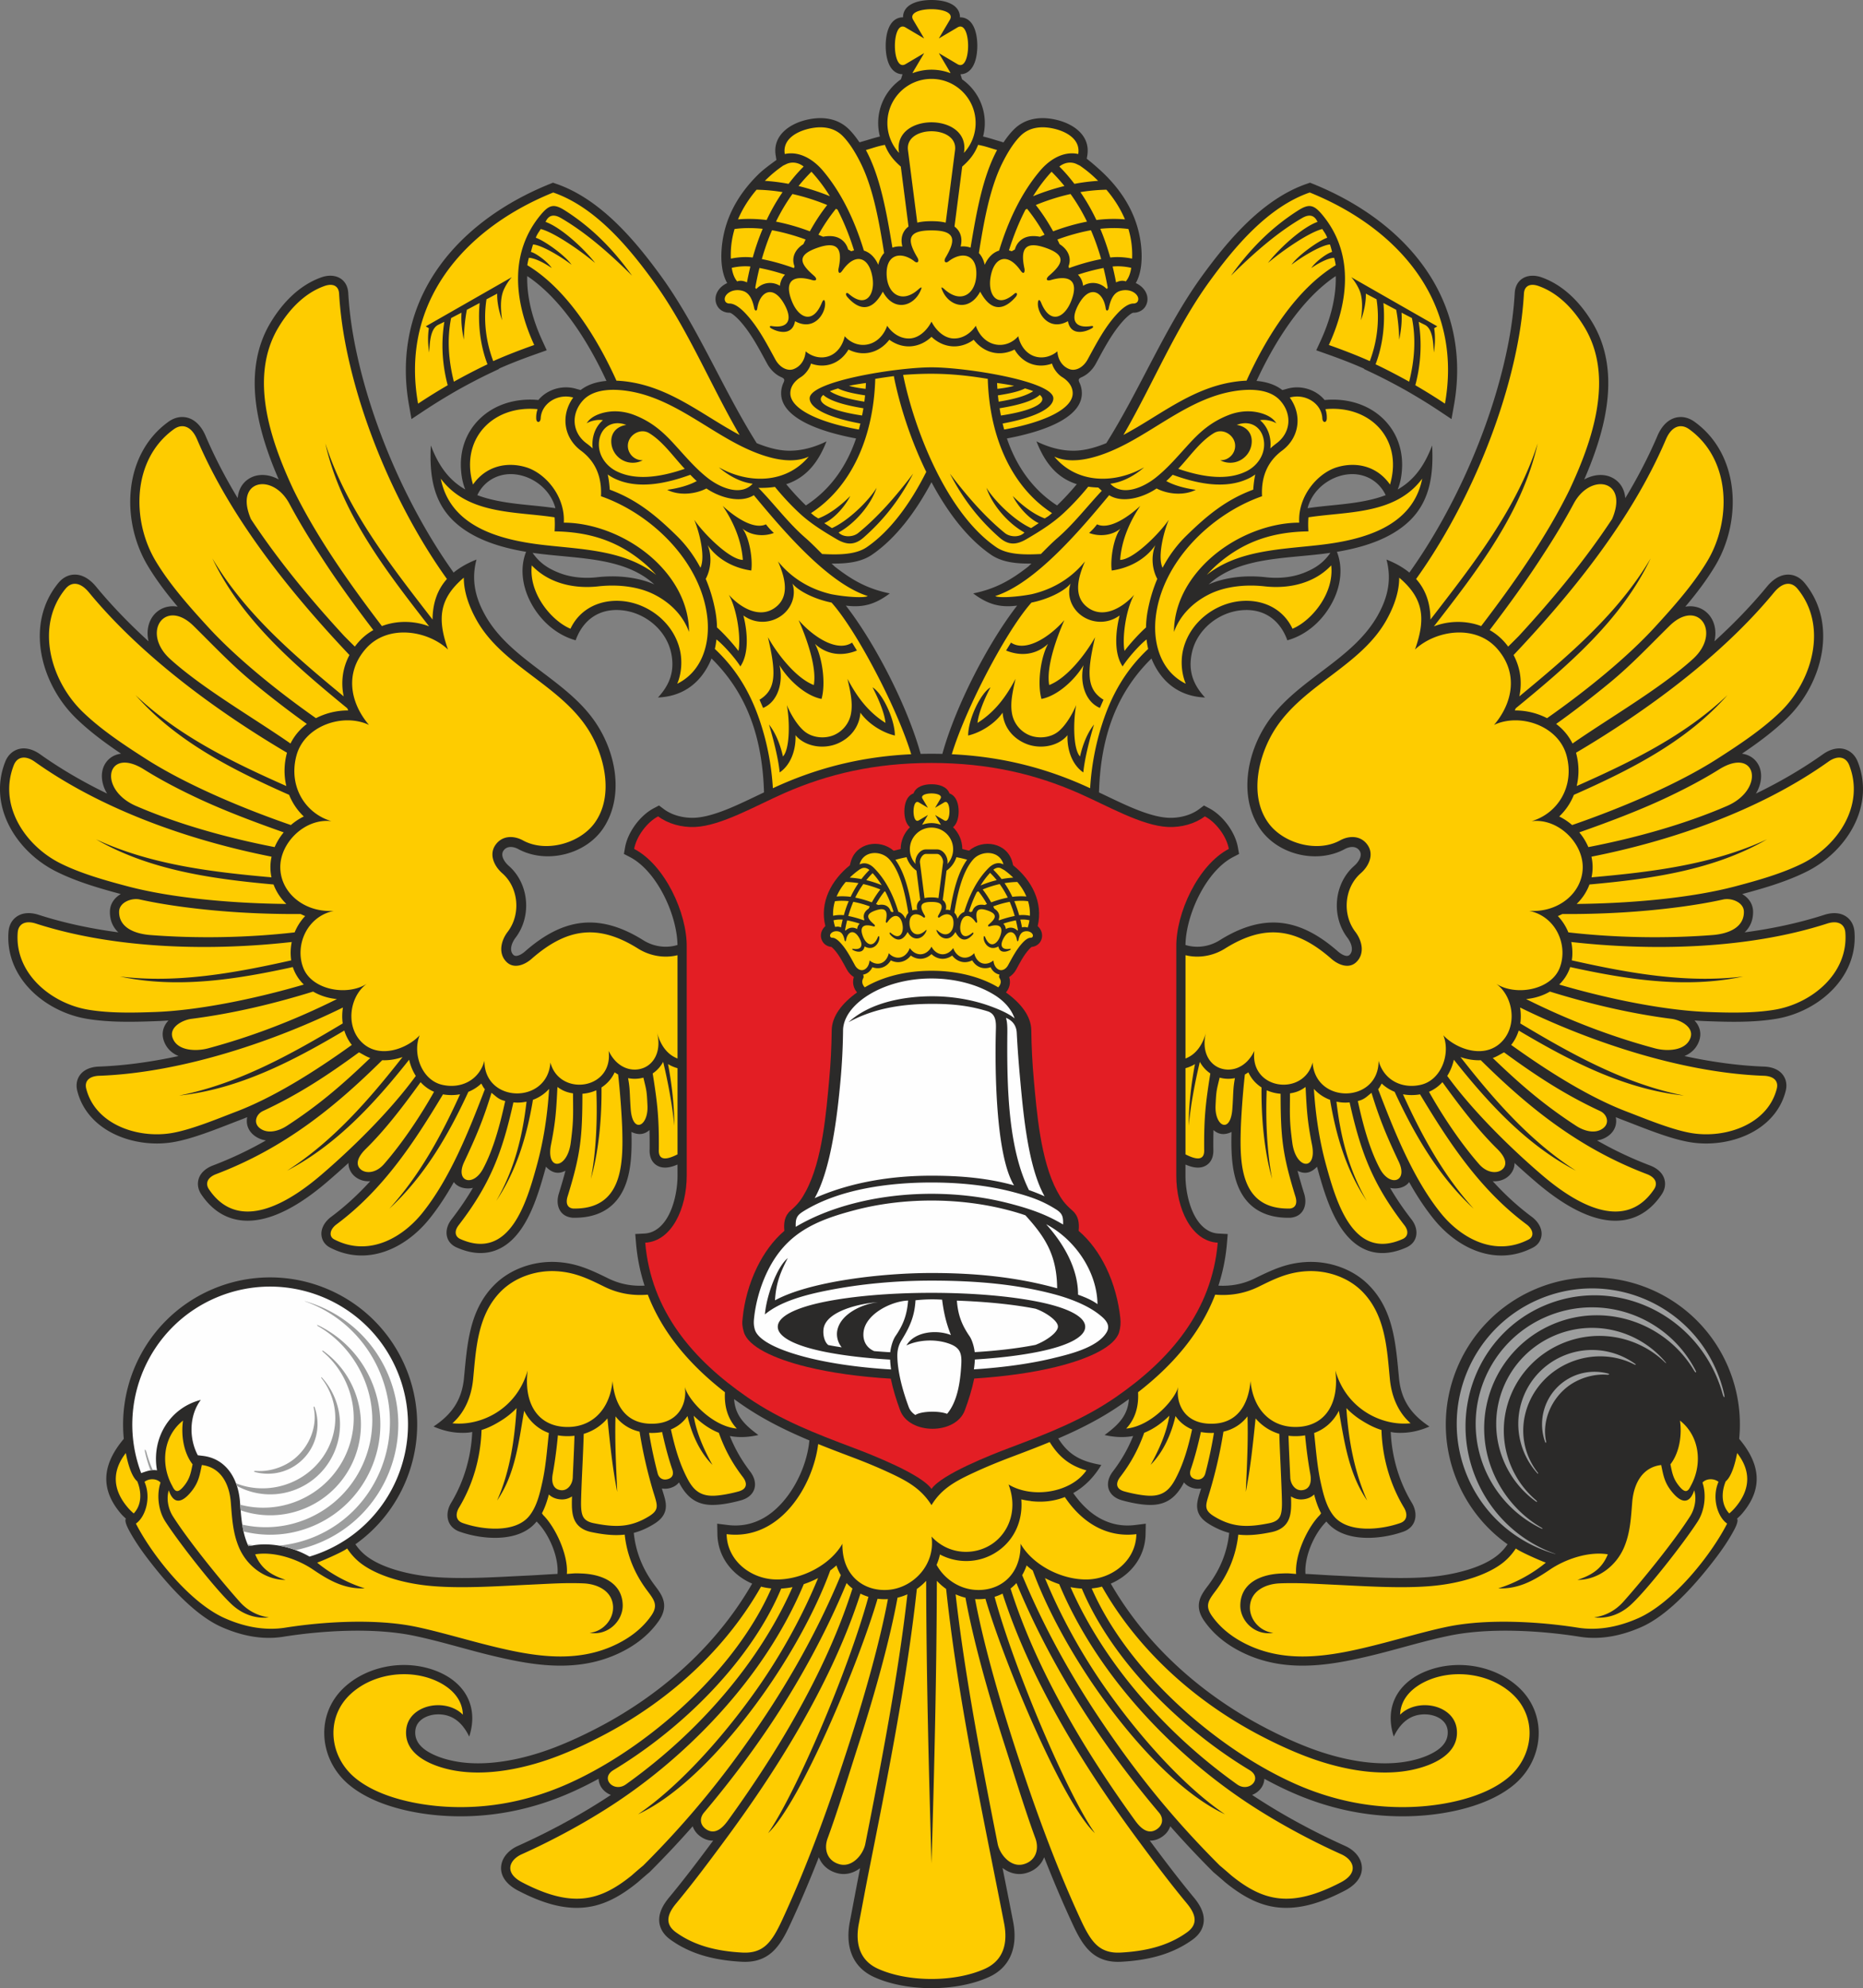 <svg xmlns="http://www.w3.org/2000/svg" xml:space="preserve" width="486.735" height="519.296" style="shape-rendering:geometricPrecision;text-rendering:geometricPrecision;image-rendering:optimizeQuality;fill-rule:evenodd;clip-rule:evenodd" viewBox="0 0 12889.41 13751.57"><rect x="0" y="0" width="12889.41" height="13751.57" fill="#808080" stroke="none"/><path d="M9046.55 3514.91c21-79.36 74.31-145.99 146.11-188.86 84.74-50.55 190.6-64.72 280.61-19.31 48.51 24.65 88.71 65.01 113.71 118.08-41.5 15.82-87.93 28.78-139.43 39.1-132.3 26.74-267.37 31.06-401 50.98zm157.99 308.87c-46.24 66.56-102.21 106.74-184.3 138.7-82.54 32.39-175.38 39.83-262.81 30-68.26-7.62-138.18-8.1-206.26.11-69.8 8.52-132.66 25.01-188.66 49.49 199.34-181.67 496.33-176.87 781.58-210.33 20.08-2.51 40.29-5.09 60.45-7.97zm-4677.62 218.3c-199.47-181.67-496.35-176.87-781.66-210.33-20.08-2.51-40.16-4.97-60.5-7.97 46.18 66.56 102.26 106.74 184.3 138.7 82.59 32.39 175.36 39.83 262.94 30 68.19-7.62 138.11-8.1 206.18.11 69.92 8.52 132.72 25.01 188.74 49.49zm-1085.11-578.15c132.36 26.74 267.41 31.06 400.92 50.98-20.93-79.36-74.18-145.99-145.92-188.86-84.79-50.55-190.71-64.72-280.6-19.31-48.71 24.65-88.78 65.01-113.91 118.08 41.64 15.82 87.93 28.78 139.51 39.1zm2927.74 1750.53c25.02-.66 49.96-.9 75.09-.9 25.2 0 50.32.24 75.22.9 90.44-328.65 315.76-766.35 517.28-1025.63-118.39 14.82-201.51-7.74-304-84.32 153.29-31.13 259.62-90.92 380.94-185.61 7.27-6.97 14.4-13.97 21.71-21.06-100.1 1.75-201.43-7.86-278.63-60.46-164.26-112.2-302.8-296.32-412.51-502.2-109.49 205.89-248.1 390.01-412.38 502.2-77.25 52.61-178.65 62.21-278.69 60.46 7.26 7.09 14.5 14.09 21.88 21.06 121.21 94.69 227.56 154.48 380.78 185.61-102.5 76.59-185.61 99.15-303.95 84.32 201.45 259.27 426.73 696.97 517.28 1025.63zM8488.67 8600.7c-8.87 103.28-29.09 200.32-58.95 291.66 84.38 4.61 168.05-9.42 249.38-49.06 123.36-60.33 222.01-107.76 363.13-114.5 154.07-7.31 315.71 47.38 425.4 157.21 176.38 176.14 189.03 414.12 211.64 646.63 15.37 158.76 91.18 254.77 210.4 334.25-61.05 26.5-121.39 41.2-181.49 43.35-27.35.9-59.55.67-86.18-5.88 7.68 172.67 56.74 342.27 146.29 490.71 45.27 75.27 30.87 167.15-59.26 199.11-158.81 56.26-413.29 77.51-531.02-68.97l-1.18-1.31-.5.46c-83.06 82.11-153.1 240.32-144.34 362 55.59 2.3 141.42 8.46 196.66 11.04 210.14 9.72 459.22 27.71 669 9.3 146.94-12.89 366.27-59.43 478.65-162.71 20.69-18.88 38.5-39.86 53.98-62.66-151.68-107.59-271.57-255.55-345.81-430.25-106.03-248.84-108.61-527.36-7.67-778.41 101.17-250.93 296.08-449.62 545.03-555.77 249.02-106.04 527.53-108.73 778.59-7.68 250.86 101.17 449.8 296.1 555.76 545.03 67.6 158.82 93.22 329.7 76.54 497.79 132.36 156.95 178.72 328.48 23.51 513.31-12.24 14.82-23.86 25.79-38.19 38.57 10.18 13.07-4.98 50-19.81 77.61-38.08 71.73-85.87 140.75-135.24 205.07-126.3 164.42-316.12 383.44-507.91 467.64-125.6 55.24-272.3 90.92-424.08 66.88-260.11-41.45-618.47-65.96-901.78-7.87-168.95 34.8-336.62 86.61-504.2 128.66-56.85 14.04-113.89 27.58-171.4 39.33-242.01 49.71-484.13 66.53-716.93-32.86-120.02-51.22-227.67-126.91-303.36-234.67-26.38-37.18-44.2-79.13-37.84-125.42 6.37-48.09 37.06-87.03 65.21-124.73 83.84-111.7 130.67-232.65 143.63-361.06-48.28-12.64-93.38-33.1-137.52-60.08-36.41-22.25-68.73-50.26-80.26-93.33-11.51-42.94 2.58-85.51 15.11-126.36 2.28-7.67 4.86-15.23 7.03-22.78.54-1.75.83-3.37 1.37-4.86-20.21 3.84-42.16 2.46-64.16-4.98-23.51-7.8-41.52-20.57-54.17-36.75-51.69 99.44-118.15 157.19-236 155.74-61.11-.55-134.17-15.47-193.3-31.97-101.59-28.37-124.2-119.34-62.84-199.46 59.43-78.04 104.3-156.12 140.34-245.18-60.69 11.34-126.01 9.54-197.62-6.91 99.09-72.2 161.1-137.94 167.99-248.41-18.18 13.31-36.58 26.38-55.24 39.09-137.94 95.24-283.26 168.53-433.31 232.94 68 108.14 148.26 157.86 297.83 183.29-49.6 83.25-115.26 150.35-194.08 194.55 49.35 71.08 109.69 131.65 177.47 170.64 77.85 44.86 162.28 61.57 251.29 50.35l72.92-9.1-1.37 73.53c-3.18 158.16-104.78 283.03-240.56 340.9 111.85 194.18 252.19 370.95 413.17 526.93 195.03 189.14 419.99 348.27 661.33 473.14 93.01 48.33 187.34 92.3 285.17 130.38 215.37 84.06 487.64 144.85 717.95 94.02 40.67-8.85 81.56-21.28 119.41-38.26 72.07-32.07 142.61-83.11 133.44-171.03-7.67-73.16-82.95-107.88-148.79-110.61-113.6-4.74-181.49 65.73-223.95 153.53-65.2-201.43 23.87-368.91 215.98-449.14 99.25-41.45 210.33-54.28 316.83-40.95 122.77 15.63 242.3 66.25 333.28 151.23 200.96 188.14 172.42 498.74-33.16 671.06-173.87 145.75-451.25 204.21-672.37 216.49-304.5 16.79-599.87-42.76-877.37-167.78-60.75-27.25-120.12-57.06-178.48-88.95-.24 6.83-1.19 14.09-2.92 21.33-9.73 42.29-42.17 75.04-82.05 90.16 202.47 134.39 422.45 253.39 643.82 352.83 55.23 24.65 105.31 71.49 114.55 133.87 11.88 81.55-49.35 140.37-115.69 174.88-163.97 85.2-346.28 150.18-532.2 104.54-110.59-27.13-206.44-88.95-294.11-159.78l-.9-.79-.96-.7c-26.27-22.92-52.66-45.95-79.47-68.33l-2.15-1.73-2.16-2.22c-102.26-102.25-201.21-207.33-296.7-315.7-9.84 29.26-30.3 56.09-61.11 75.62-24.65 15.91-51.99 24.26-80.55 23.68 98.85 133.11 198.82 265.23 304.61 392.99 38.39 46.1 72.86 102.61 68.55 165.09-3.77 54.71-35.68 97.13-78.99 128.04-145.73 104.59-314.98 141.96-491.13 151.68-80.79 4.43-153.46-13.61-213.92-69.21-55.78-51.1-93.33-126.67-124.63-194.69-69.94-150.54-134.65-303.93-195.34-458.85-20.57 52.54-64.78 94.32-130.27 110.82-58.04 14.46-113.23-2.81-157.74-36.94 24.65 123.98 49.3 247.93 73.41 372.2 31.13 160.32-9.24 310.27-167.75 382.46-225.08 102.5-569.33 102.5-794.59 0-158.35-72.19-198.7-222.14-167.58-382.46 22.85-117.55 44.32-235.5 67.53-353 1.2-5.95 2.39-11.83 3.55-17.53-44.16 33.1-98.56 49.43-155.45 35.26-65.39-16.49-109.58-58.28-130.21-110.82-60.8 154.91-125.41 308.31-195.33 458.85-31.44 68.02-68.97 143.58-124.64 194.69-60.33 55.6-133.27 73.64-213.99 69.21-176.2-9.72-345.4-47.09-491.08-151.68-43.35-30.91-75.31-73.33-79.1-128.04-4.2-62.48 30.3-118.99 68.61-165.09 105.91-127.76 205.71-259.77 304.43-392.99-26.27.8-53.39-6.46-80.36-23.68-30.71-19.53-51.34-46.36-61.12-75.62-95.42 108.37-194.37 213.45-296.69 315.7l-2.16 2.22-2.21 1.73c-26.81 22.38-53.08 45.41-79.41 68.33l-.9.7-.97.79c-87.56 70.83-183.39 132.64-294.04 159.78-185.91 45.64-368.18-19.34-532.26-104.54-66.34-34.51-127.58-93.33-115.69-174.88 9.16-62.37 59.43-109.21 114.55-133.87 221.29-99.44 441.35-218.44 643.81-352.83-39.93-15.11-72.39-47.87-82.04-90.16-1.74-7.24-2.64-14.5-2.87-21.33-58.42 31.89-117.78 61.69-178.54 88.95-277.45 125.02-572.94 184.57-877.29 167.78-221.25-12.28-498.61-70.74-672.34-216.49-205.71-172.32-234.26-482.92-33.22-671.06 90.96-84.98 210.45-135.6 333.37-151.23 106.43-13.33 217.45-.5 316.64 40.95 192.16 80.23 281.1 247.7 216.15 449.14-42.59-87.81-110.42-158.28-224.06-153.53-65.8 2.72-141 37.44-148.74 110.61-9.35 87.92 61.35 138.96 133.39 171.03 37.96 16.98 78.93 29.42 119.53 38.26 230.18 50.82 502.39-9.96 717.88-94.02 97.76-38.08 192.11-82.05 285.18-130.38 241.39-124.87 466.24-284 661.39-473.14 160.86-155.98 301.13-332.75 412.93-526.93-135.55-57.87-237.32-182.74-240.44-340.9l-1.43-73.53 72.91 9.1c89.26 11.22 173.58-5.49 251.36-50.35 170.99-98.66 295.27-333.23 313.42-534.78-161.68-67.91-317.8-144.55-465.58-246.63-18.58-12.71-36.94-25.78-55.05-39.09 7.03 110.47 68.86 176.2 167.87 248.41-71.55 16.44-136.85 18.25-197.49 6.91 35.87 89.07 80.72 167.14 140.28 245.18 61.41 80.12 38.61 171.09-62.79 199.46-59.25 16.49-132.29 31.42-193.49 31.97-117.66 1.44-184.23-56.31-235.81-155.74-12.71 16.18-30.7 28.96-54.21 36.75-22.07 7.45-44.09 8.83-64.3 4.98.61 1.49.96 3.11 1.49 4.86 2.23 7.55 4.74 15.11 6.91 22.78 12.59 40.85 26.68 83.42 15.23 126.36-11.51 43.07-43.9 71.08-80.37 93.33-44.01 26.98-89.12 47.44-137.46 60.08 12.95 128.41 59.79 249.37 143.58 361.06 28.23 37.7 58.89 76.64 65.32 124.73 6.29 46.29-11.53 88.24-37.67 125.42-75.93 107.76-183.41 183.45-303.53 234.67-232.87 99.39-475.06 82.57-716.99 32.86-57.45-11.75-114.55-25.29-171.4-39.33-167.58-42.05-335.2-93.86-504.14-128.66-283.44-58.09-641.76-33.58-901.86 7.87-151.66 24.04-298.53-11.64-423.91-66.88-191.96-84.2-381.83-303.22-508.04-467.64-49.34-64.32-97.07-133.34-135.3-205.07-14.7-27.6-29.97-64.54-19.77-77.61-14.28-12.78-25.93-23.75-38.2-38.57-155.11-184.83-108.78-356.37 23.51-513.19-15.96-161.45 7.11-325.59 68.96-479.5 101.1-250.93 295.98-449.62 544.91-555.77 249.13-106.04 527.5-108.73 778.57-7.68 250.9 101 449.84 296.1 555.87 545.03 106.04 248.91 108.79 527.43 7.56 778.35-73.26 182.38-196.16 337.05-353.37 448.73 15.46 22.8 33.22 43.79 53.96 62.66 112.27 103.28 331.73 149.82 478.61 162.71 209.85 18.42 459.05.42 669.01-9.3 55.23-2.58 141.06-8.74 196.71-11.04 8.89-121.69-61.17-279.89-144.23-362l-.66-.46-1.07 1.31c-117.8 146.48-372.21 125.23-531.13 68.97-90.21-31.96-104.49-123.85-59.14-199.11 89.3-148.45 138.43-318.05 146.17-490.71-26.76 6.55-58.6 6.78-86.07 5.88-60.21-2.15-120.43-16.84-181.6-43.35 119.29-79.48 195.03-175.49 210.45-334.25 22.61-232.51 35.2-470.49 211.53-646.63 109.93-109.83 271.42-164.51 425.39-157.21 141.12 6.74 239.96 54.17 363.31 114.5 81.21 39.64 164.99 53.68 249.27 49.06-29.81-91.34-50.01-188.38-58.89-291.66l-5.52-65.31 65.49-3.47c19.86-1.26 38.98-5.89 57.03-14.16 126.86-58.34 169.91-261.01 169.91-385.87l-.17-77.12c-4.14 1.8-8.47 3.7-12.95 5.33-40.72 15.9-87.93 24.94-128.17 1.8-41.81-24.12-54.16-69.63-51.62-114.97.23-43.78.05-87.27-1.09-130.8-18.96 17.27-42.76 28.35-70.28 27.76-17.77-.43-39.11-6.53-54.47-14.69 1.08 40.6 1.51 81.26.12 122.05-3.89 119.77-22.97 254.23-101.53 349.82-76.17 93.08-187.06 124.09-303.65 121.69h-2.58l-2.63-.4c-87.57-9.02-116.42-88.12-92.55-165.42 16.38-52.72 32.22-105.91 45.95-159.22-53.45 28.23-97.65 11.39-134.6-28.02-1.01 4.39-2.2 8.59-3.41 12.96-21.24 76.04-42.95 151.79-71.06 225.63-47.33 124.87-120.9 266.82-246.32 328.23-96.73 47.44-199.16 35.02-295.18-7.32-83.97-35.63-91.06-125.65-38.57-193.65 58.77-76.24 107.59-148.27 149.09-219.58-44.13 11.22-103.4 0-131.93-39.88-50.68 90.51-106.58 176.63-169.67 254.91-166.84 206.77-432.29 330.74-687.42 197.85-24.62-12.79-43.71-33.24-53.03-59.67-21.05-58.96 13.9-117.25 60.5-152.04 100.02-74.25 189.35-157.49 271.15-247.1-33.35 2.47-67.08-5.21-95.21-24.34-14.98-10.25-27.81-23.04-37.33-38.38-12.97-20.93-18.34-42.36-18.08-63.39-48.59 44.62-97.9 88.47-147.62 130.98-156.92 134.41-392.83 298.26-610.39 263.77-112.29-17.71-197.59-84.39-260.04-177.16-17.69-26.38-26.82-57.28-22.37-89 7.67-55.85 52.48-92.06 102.31-111.09 130.63-49.59 252.15-107.71 367.18-173.44-28.12-4.07-55.53-14.56-80.26-33.46-44.5-33.9-58.74-82.58-49.2-127.45-18.89 7.62-37.67 15.18-56.65 22.37-78.44 29.93-156.05 61.36-235.4 89.07-72.32 25.3-149.86 49.95-225.6 62.24-263.24 42.16-586.93-73.53-658.13-355.35-7.99-31.96-6.43-64.71 8.88-94.21 27.21-52.23 84.4-71.8 139.98-73.95 178.49-6.42 364.79-32.39 551.65-72.86-45.29-19.08-82.45-52.18-101.02-103.69-20.26-56.2-3.14-105.2 31.44-142.38-29.08 2.16-58.14 3.84-87.18 4.79-157.99 5.82-322.69 9.71-479.09-16.55-194.47-32.86-387.94-151.97-482.58-328.22-45.44-84.63-65.44-178.13-57.82-273.92 2.74-34.95 15.76-67.83 41.57-92.06 45.74-43.47 110.32-43.11 166.89-24.82 178.81 57.63 364.7 96.37 551.26 121.26-36.58-34.85-59.65-82.4-58.2-145.02 1.18-53.31 32.38-94.7 75.18-120-151.22-40.5-306.71-85.71-446.59-155.57-275.31-137.58-474.11-451.9-352.8-759.4 13.34-33.76 36.31-62.3 69.12-78.56 57.99-28.84 121.95-8.64 171.88 26.67 143.85 102.38 300.14 192.9 463.86 272.17-4.96-8.1-9.46-16.49-13.62-25.13-29.96-63.5-34.44-142.54 12.87-199.22 25.07-30.05 59.62-46.79 97.19-51.75-110.56-74.42-218.97-154.49-313.1-246.38-243.33-237.74-353.36-650.4-121.06-933.91 23.85-29.16 55.12-50.37 92.69-56.56 68.34-10.97 126.98 31.08 168.21 81.09 109.14 132.41 231.95 258.73 363.45 378.62-2.48-10.62-4.22-21.3-5.37-32.22-6.79-66.39 14.9-134.41 69.09-175.9 39.69-30.35 89.29-39.88 137.86-31.42-76.29-90.15-148.11-184.42-207.83-284.35-186.06-311.86-170.06-768.09 143.53-994.43 32.21-23.32 70.17-36.4 110.25-32.32 72.23 7.55 119.9 66.15 146.73 128.88 62.58 147.12 137.95 290.99 222.35 431.15 5.13-52.61 27.5-101.41 76.08-132.85 54.83-35.45 123.41-33.53 182.08-8.57 8.88 3.65 17.5 7.91 25.89 12.65-111.68-257.47-201.98-553.56-151.93-829.09 16.48-91.22 48.14-177.58 96.05-256.92 82.19-136.2 198.26-258 351.19-312.17 90.55-32.15 179.67 5.82 185.73 108.78 6.38 112.04 20.9 223.66 41.84 334.07 103.81 546.42 362.92 1144.89 687.07 1599.26 42.71-35.02 95.31-65.08 158.35-90.02-36.89 139.61-9 261.92 59.79 384.79 175.54 313.61 560.7 442.54 763.29 741.34 146.03 215.37 196.28 512.6 57.51 727.01-121.02 187.17-396.84 255.18-591.7 149.33-32.2-17.46-77.49-24.65-102.07 10.73-24.35 35.14 9.53 81.81 36.09 104.96 141.42 123.43 160.62 349.34 46.97 497.84-23.34 30.59-46.84 84.92-15.3 117.61 21.24 22.02 64.3-8.09 81.26-23.2 112.77-98.8 244.52-182.22 396.91-197.45 151.25-15.34 295.02 40.98 421.13 120.01 55.97 35.09 123.07 51.03 188.74 43.01 16.25-1.92 32.34-5.28 47.92-10.15-3-208.94-142.25-510.97-329.2-608.13l-41.45-21.59 8.21-46c18.84-105.49 104.18-220.77 199.13-270.36l35.56-18.72 32.2 24.29c59.2 44.75 141.43 64.05 214.59 60.62 118.81-5.38 271.39-76.83 378.45-127.31 33.81-16.01 67.41-32.2 101.24-48.22-4.74-154.54-25.31-309.05-73.17-456.41-58.9-181.25-154.85-337.17-290.21-469.9-6.25 16.25-13.5 32.08-21.6 47.45-72.21 138.42-192.27 216.08-348.62 222.5 79.29-86.12 118.5-180.65 90.92-309.3-34.19-158.27-180.47-277.85-339.57-293.86-159.12-16.13-270.61 67.64-321.11 207.56-141.11-39.22-255-147.11-318.64-277.5-49.42-101.53-67.9-224.17-24.17-334.47-188.86-31.61-379.46-92.3-507.98-219.68-141-139.63-160.6-327.58-150.96-516.21 54.35 143.16 125.89 240.32 238.23 304.73-15.84-39.04-25.01-80.55-28.92-130.51-10.49-130.13 27.82-257.76 125.65-354.87 108.02-107.17 259.94-147.65 409.03-133.56 59.31-71.96 163.59-105.32 258.54-78.2l33.69 9.47c50.56-39.34 113.41-57.63 178.72-63.27-125.51-271.38-311.73-567.29-548.04-725.15-4.01 150.95 39.47 306.17 105.8 449.87l29.09 63.32-65.68 23.35c-89 31.36-178.65 65.3-265.02 103.63l.85 2.28-53.22 25.05c-77.42 36.66-153.93 76.9-228.67 118.46l-12.6 7.13-29.14 16.86a3919.873 3919.873 0 0 0-201.57 125.4l-80.79 53.57-16.96-95.3c-55.68-310.25-7.38-616.12 158.99-885.23 186.21-301.31 490.58-514.57 814.92-645.56l22.02-8.87 22.49 7.79c303.41 104.6 541.27 385.39 724.48 637.58 255.86 352.48 426.55 781.54 662.42 1156.07 69.21 28.47 144.23 50.49 217.29 52.3 90.56 2.27 182.74-23.33 265.8-64.59-59.55 152.87-146.03 252.78-278.75 296.39 42.82 51.22 87.91 100.27 136.14 146.87l.47-.36c173.16-112.15 283.39-276.83 346.48-462.99-64.12-12-126.85-26.69-186.94-44.56-118.27-35.51-331.36-115.94-331.36-267.79 0-26.33 5.89-50.72 16.13-72.81 9.71-21.35 7.43-28.84-15.66-39.03-40.55-17.94-75.09-52.67-96.67-92.24-56.31-103.16-112.75-213.82-192.81-300.71-11.53-12.54-50.79-51.64-67.95-52.6-30.23.78-62.32-13.74-79.72-38.86-9.18-13.19-14.8-28.3-16.72-44.09-5.64-48.45 25.12-91.39 65.73-114.55 4.62-2.75 9.6-5.09 14.46-7.31-37.67-65.98-45.22-157.26-37.91-242.84 17.08-201.45 110.83-369.08 253.87-509.67 34.73-34 84.91-70.16 124.63-99.18l-4.97-30.97c-22.14-134.64 89.97-215.43 206.2-244.87 107.95-27.33 220.51-17.15 302.43 65.44 24.54 24.77 46.91 53.32 67.41 83.42 1.33 1.56 2.52 3.24 3.72 4.98l26.93-7.74c39.33-11.27 75.1-23.4 114.43-32.51-7.98-30.23-12.12-61.47-12.12-93.26 0-125.04 62.32-235.46 157.38-302.27l11.1-35.09c-8.1-.12-16.49-1.26-24.72-3.58-76.05-22.19-91.75-126.25-91.75-193.25 0-66.99 15.7-171.1 91.89-193.18 9.4-2.75 18.89-3.77 28.23-3.53-.24-9.48.85-18.84 3.6-28.24C6273.67 15.5 6377.71-.04 6444.64-.04c67.17 0 171.05 15.54 193.25 91.77 2.68 9.41 3.89 18.77 3.59 28.24 9.36-.24 18.78.78 28.43 3.53 75.86 22.08 91.75 126.19 91.75 193.18 0 67-15.89 171.06-91.75 193.25a97.938 97.938 0 0 1-24.83 3.58l11.1 35.09c94.99 66.81 157.38 177.23 157.38 302.27 0 31.79-4.2 63.03-12.01 93.26 39.22 9.11 74.9 21.24 114.25 32.51l27.11 8.45c21.24-32.32 44.98-62.78 71.06-89.12 82.04-82.59 194.57-92.77 302.46-65.44 116.28 29.45 228.38 110.24 206.13 244.87l-3.65 22.38c39.57 30.82 90.61 75.69 123.3 107.76 143.04 140.59 236.71 308.22 253.99 509.67 7.15 85.58-.24 176.86-38.08 242.84 5.1 2.21 9.83 4.55 14.57 7.31 40.67 23.16 71.32 66.1 65.68 114.55-1.74 15.78-7.67 30.9-16.73 44.09-17.34 25.12-49.36 39.64-79.59 38.86-17.2.95-56.55 40.05-68.01 52.6-80 86.9-136.56 197.55-192.75 300.71-21.71 39.57-56.33 74.3-96.8 92.24-23.09 10.19-25.43 17.69-15.59 39.03 10.26 22.09 16.07 46.48 16.07 72.81 0 151.85-213.03 232.28-331.42 267.79-60.09 17.87-122.95 32.68-187 44.56 63.32 186.16 173.44 350.84 346.52 462.99l.55.36c48.34-46.72 93.74-95.9 136.44-147.23-133.62-42.42-218.78-141.66-279.11-296.03 83.11 41.26 175.36 66.86 265.85 64.59 73.12-1.8 148.27-23.82 217.36-52.3 235.76-374.53 406.44-803.6 662.35-1156.07 183.29-252.19 421.25-532.98 724.48-637.58l22.49-7.79 22.26 8.87c324.1 130.99 628.35 344.25 814.75 645.56 166.37 269.1 214.59 574.98 158.99 885.23l-17.03 95.3-80.66-53.57a3874.633 3874.633 0 0 0-201.69-125.4l-29.1-16.86-12.52-7.13c-74.78-41.57-151.38-81.8-228.87-118.46l-53.03-25.05.79-2.28c-86.29-38.33-176.03-72.27-265.03-103.63l-65.67-23.35 29.16-63.32c66.32-143.7 109.68-298.92 105.67-449.87-236.3 157.86-422.41 453.76-547.92 725.15 65.2 5.64 128.1 23.93 178.65 63.27l33.77-9.47c94.88-27.12 199.29 6.24 258.42 78.2 149.09-14.09 301.08 26.38 409.2 133.56 97.64 97.1 135.97 224.73 125.48 354.87-3.91 49.96-13.14 91.47-28.97 130.51 112.2-64.42 184.04-161.57 238.28-304.73 9.71 188.62-9.97 376.58-150.85 516.21-128.52 127.38-319.19 188.07-507.97 219.68 43.73 110.3 25.19 232.94-24.3 334.47-63.68 130.39-177.39 238.28-318.57 277.5-50.56-139.92-162.05-223.69-321.18-207.56-159.11 16.01-305.25 135.6-339.32 293.86-27.88 128.65 11.45 223.17 90.8 309.3-156.53-6.43-276.42-84.08-348.8-222.5-8.05-15.37-15.3-31.2-21.42-47.45-135.55 132.72-231.38 288.65-290.27 469.9-47.97 147.36-68.43 301.86-73.05 456.41 33.65 16.02 67.36 32.21 101.18 48.22 106.93 50.48 259.57 121.93 378.45 127.31 73.1 3.42 155.26-15.87 214.46-60.62l32.2-24.29 35.57 18.72c94.94 49.59 180.46 164.87 199.12 270.36l8.22 46-41.45 21.59c-186.87 97.15-326.19 399.19-329.33 608.13 15.66 4.86 31.8 8.23 48.1 10.15 65.74 8.03 132.66-7.92 188.68-43.01 126.13-79.04 270-135.36 421.13-120.01 152.39 15.23 284.22 98.66 396.91 197.45 17.03 15.11 60.22 45.22 81.31 23.2 31.44-32.69 7.93-87.03-15.34-117.61-113.53-148.5-94.34-374.41 47.02-497.84 26.62-23.15 60.64-69.82 36.11-104.96-24.53-35.38-69.82-28.18-102.02-10.73-195.04 105.85-470.68 37.84-591.71-149.33-138.96-214.41-88.59-511.64 57.33-727.01 202.79-298.8 588.05-427.73 763.42-741.34 68.72-122.88 96.62-245.18 59.79-384.79 63.16 24.94 115.57 55 158.28 90.02 324.15-454.37 583.36-1052.84 687.17-1599.26 20.93-110.41 35.33-222.03 41.81-334.07 5.99-102.97 95.17-140.93 185.85-108.78 152.7 54.17 269.05 175.97 351.09 312.17 47.81 79.34 79.46 165.7 96.02 256.92 50.25 275.53-40.31 571.61-152.04 829.09 8.46-4.74 17.15-9 25.96-12.65 58.72-24.96 127.22-26.88 182.15 8.57 48.58 31.44 71.08 80.24 75.94 132.85 84.61-140.16 159.78-284.04 222.55-431.15 26.69-62.73 74.38-121.34 146.7-128.88 40-4.08 77.85 9 110.07 32.32 313.66 226.35 329.56 682.57 143.63 994.43-59.56 99.93-131.58 194.2-207.76 284.35 48.52-8.47 98.12 1.07 137.77 31.42 54.22 41.5 75.93 109.51 69.03 175.9-1.02 10.92-2.82 21.6-5.39 32.22 131.63-119.88 254.52-246.2 363.55-378.62 41.15-50.01 99.99-92.06 168.18-81.09 37.6 6.19 68.78 27.4 92.72 56.56 232.44 283.51 122.29 696.17-121.03 933.91-94.09 91.89-202.48 171.96-312.94 246.38 37.3 4.96 72.08 21.71 97.03 51.75 47.38 56.68 42.83 135.72 12.89 199.22-4.13 8.64-8.69 17.03-13.55 25.13 163.61-79.27 319.79-169.79 463.89-272.17 49.85-35.31 113.72-55.52 171.66-26.67 32.98 16.25 55.83 44.8 69.26 78.56 121.21 307.5-77.61 621.82-352.83 759.4-139.97 69.86-295.19 115.08-446.56 155.57 42.69 25.3 74.12 66.7 75.15 120 1.32 62.61-21.71 110.17-58.3 145.02 186.63-24.89 372.43-63.64 551.35-121.26 56.43-18.29 121.26-18.65 167.03 24.82 25.6 24.23 38.55 57.11 41.38 92.06 7.67 95.78-12.24 189.28-57.75 273.92-94.71 176.25-288.13 295.37-482.5 328.22-156.59 26.26-321.22 22.37-479.25 16.55-28.85-.95-57.99-2.63-87.15-4.79 34.73 37.18 51.64 86.18 31.49 142.38-18.71 51.51-55.77 84.61-101.06 103.69 186.89 40.48 373.16 66.45 551.71 72.86 55.59 2.15 112.63 21.73 139.79 73.95 15.35 29.51 16.91 62.25 9.01 94.21-71.19 281.81-394.7 397.5-658.16 355.35-75.81-12.29-153.29-36.94-225.63-62.24-79.23-27.7-156.84-59.14-235.39-89.07-18.96-7.19-37.84-14.75-56.56-22.37 9.59 44.87-4.55 93.55-49.06 127.45-25.06 18.9-52.42 29.39-80.55 33.46 115.04 65.73 236.73 123.85 367.23 173.44 49.84 19.03 94.57 55.24 102.38 111.09 4.37 31.72-4.67 62.61-22.49 89-62.37 92.77-147.77 159.46-260 177.16-217.52 34.49-453.45-129.36-610.35-263.77-49.72-42.52-99.02-86.36-147.48-130.98.12 21.04-5.15 42.47-18.23 63.39-9.49 15.34-22.26 28.13-37.08 38.38-28.11 19.13-62.18 26.81-95.52 24.34 81.81 89.62 171.16 172.85 271.26 247.1 46.64 34.79 81.56 93.08 60.57 152.04-9.31 26.43-28.54 46.88-53.08 59.67-255.13 132.89-520.58 8.92-687.44-197.85-63.09-78.28-119.1-164.4-169.72-254.91-28.37 39.88-87.81 51.1-131.89 39.88 41.39 71.31 90.21 143.34 149.29 219.58 52.24 68 45.22 158.02-38.86 193.65-95.9 42.34-198.4 54.76-295.14 7.32-125.29-61.41-198.75-203.37-246.25-328.23-28.18-73.83-49.96-149.59-71.01-225.63-1.13-4.37-2.39-8.57-3.48-12.96-37.06 39.41-80.95 56.26-134.7 28.02 13.98 53.31 29.62 106.5 46.06 159.22 23.75 77.31-4.98 156.41-92.54 165.42l-2.58.4h-2.7c-116.64 2.4-227.37-28.6-303.57-121.69-78.46-95.59-97.65-230.05-101.6-349.82-1.39-40.79-.9-81.45.12-122.05-15.35 8.17-36.65 14.26-54.29 14.69-27.64.59-51.34-10.49-70.35-27.76-1.32 43.54-1.44 87.03-1.13 130.8 2.39 45.34-9.85 90.85-51.63 114.97-40.3 23.14-87.45 14.1-128.23-1.8-4.49-1.63-8.81-3.53-12.96-5.33v77.12c0 124.87 43.02 327.53 169.86 385.87 17.94 8.28 37.06 12.9 56.97 14.16l65.56 3.47-5.58 65.31z" style="fill:#2b2a29"/><path d="M6959.95 6864.57c102.55 73.41 174.05 163.66 175.19 261.56 1.54 116.7 7.19 230.36 17.4 341.54 20.19 219.39 45.74 558.06 162.28 773.37 27.64 50.8 48.33 83.18 104.94 132.42 42.42 36.65 48.23 86.12 42.83 139.93 79.6 67.52 142.57 156.59 189.52 252.61 55.66 114.24 87.03 239.54 98.9 350.05 3.6 34.26 1.49 64.73-7.91 97.46-28.61 97.94-200.74 182.98-437.94 241.27-156.71 38.39-350.12 66.53-565.01 80.13-15.42 75.45-39.11 150.23-64.89 219.75-63.28 171.04-384.62 169.73-447.55 0-25.66-69.26-49.23-143.64-64.53-218.78-220.52-13.31-418.86-42-578.92-81.1-237.21-58.29-409.44-143.32-437.82-241.27-5.09-17.7-8.64-32.62-10.13-48.21-1.44-15.48-.73-31.13 1.97-49.25 10.37-110.71 43.37-235.81 99.08-350.05 46.91-96.02 109.93-185.09 189.33-252.61-5.26-53.81.62-103.28 42.71-139.93 56.73-49.24 77.55-81.62 105.13-132.42 116.47-215.31 142.09-553.98 162.29-773.37 10.27-111.18 16.01-224.83 17.46-341.54 1.21-97.89 72.46-188.14 175.24-261.56-16.84-20.57-27.35-44.92-27.35-73.71 0-12.46 1.57-22.24 5.1-32.98-20.34-12.48-37.06-30.78-48.4-51.7-26.19-48.04-52.59-100.51-89.95-141-3.48-3.77-11.34-11.86-16.61-15.51-23.1-1.87-45.46-13.81-58.66-32.88-7.44-10.92-12.11-23.26-13.72-36.28-3.43-28.85 9.16-55.95 30.4-75.02-41.38-164.33 42.23-318.76 169.5-420.47l5.74-22.02c35.09-134.29 199.72-163.49 297.48-78.63 16.01-4.43 32.2-8.45 48.33-12.05.54-57.1 23.51-111.02 64.01-150.54-29.88-25.96-38.5-71.96-38.5-109.68 0-47.69 13.73-106.57 63.44-124.33 17.87-49.72 76.71-63.46 124.39-63.46 47.62 0 106.39 13.74 124.33 63.46 49.7 17.76 63.57 76.64 63.57 124.21 0 37.84-8.76 83.84-38.62 109.81 40.37 39.52 63.58 93.44 63.87 150.54 15.61 3.48 31.08 7.31 46.55 11.51 97.93-83.96 264.31-55.12 299.52 79.17l5.74 22.02c127.57 102.19 209.07 255.6 169.61 420.59 21.05 18.96 33.46 46.05 30.05 74.9-1.31 13.02-6.18 25.36-13.6 36.28-13.33 19.19-35.51 31.01-58.48 32.88-5.39 3.65-13.31 11.74-16.68 15.51-37.29 40.5-63.87 92.96-89.95 141-11.4 20.93-28.37 39.41-48.7 51.82 3.65 10.5 5.4 20.28 5.4 32.86 0 28.79-10.63 53.15-27.35 73.71zm-515.24 3433.93c69.87-101.36 408.47-234.67 542.71-285.24 257.64-97.15 502.83-191.37 731.61-349.1 376.7-259.86 665.54-596.14 706.08-1068.86-183.65-10.08-286.98-237.62-286.8-463.43l.12-1579.78c-4.07-235.57 151.54-570.28 363.32-680.46-15.23-86.53-88.95-184.97-165.82-225.13-67 50.67-161.58 77.72-255.67 73.4-180.42-8.21-417.72-146.04-617.02-233.89-299.87-131.89-624.15-208.9-1018.53-208.9-394.39 0-718.73 77.01-1018.6 208.9-199.46 87.86-436.73 225.69-616.83 233.89-94.09 4.31-188.85-22.73-255.78-73.4-76.95 40.16-150.54 138.6-166.01 225.13 211.94 110.18 367.59 444.89 363.55 680.46l.12 1579.78c0 225.82-103.14 453.35-287.09 463.43 40.6 472.72 329.56 808.99 706.37 1068.86 228.74 157.74 473.86 251.95 731.61 349.1 134.18 50.56 472.79 183.88 542.66 285.24z" style="fill:#e31e24"/><path d="M6942.43 5979.05c-36.34-19.96-74.18-3.7-101.78 23.75-82.71 82.54-135.24 192.16-169.6 304.85-18.79 6.67-35.21 22.73-46.12 47.38-3.48-16.13-10.39-30.89-22.07-42.16 20.98-129.36 54.51-282.95 130.68-368.78 56.73-63.94 183.15-63.22 208.88 34.95zm-995.44 0c36.21-17.51 71.6-3.7 99.08 23.75 82.57 82.28 135.24 191.57 169.36 303.9 20.15 6.06 37.54 22.55 48.83 48.33 3.41-15.04 9.71-28.9 19.96-40-20.98-129.66-54.27-284.76-130.97-370.93-56.75-63.94-180.58-63.22-206.25 34.95zm387.55-3.7c-24.47-26.64-39.53-62.25-39.53-101.31 0-82.7 67.01-149.81 149.71-149.81 82.64 0 149.64 67.11 149.64 149.81 0 39.05-14.94 74.66-39.47 101.31l.61-5.16c5.2-40.72-27.54-95-72.03-95h-77.61c-44.44 0-77.18 54.29-71.86 95l.55 5.16zm47.85-275.17 37.49-63.2-63.39 37.41c-48.03 28.3-48.03-153.05 0-124.75l63.39 37.43-37.49-63.15c-28.35-48.09 153.05-48.09 124.7 0l-37.48 63.15 63.2-37.43c48.09-28.3 48.09 153.05 0 124.75l-63.2-37.41 37.48 63.2c.83 1.75 1.55 3.24 1.92 4.74-19.86-7.62-41.57-11.82-64.3-11.82-22.73 0-44.51 4.2-64.49 11.82.5-1.5 1.14-2.99 2.16-4.74zm14.04 511.81-31.55-245.7c-3.11-24.77 18.24-59.79 40.97-59.79h77.61c22.78 0 44.26 35.02 41.2 59.79l-31.78 245.7c-15.84-4.12-33.05-5.02-48.28-5.02-14.99 0-32.22.9-48.16 5.02zm-84.27 84.82c-20.45-122.43-51.03-258.97-117.11-349.84a876.723 876.723 0 0 1 77.3-18.11c11.99 37.96 36.4 70.52 68.19 93.01l26.21 203.26c-7.33 5.58-13.49 12.48-17.82 21.36-7.02 14.8-6.9 30.82-3.12 46.36-11.27-1.09-22.66 0-33.65 3.96zm304.8-367.95c25.6 4.84 50.37 10.61 74.24 17.27-66.27 90.56-97.1 226.99-117.42 349.39-10.03-2.92-20.22-3.58-30.42-2.68 4.01-15.54 4.13-31.56-3.11-46.36-4.26-8.88-10.27-15.77-17.65-21.19l26.09-203.43c31.97-22.49 56.26-55.05 68.26-93.01zm306.76 861.88c0 13.38-6.17 26.33-17.39 38.45-120.12-72.03-282.48-114.73-461.62-114.73-179.27 0-341.61 42.7-461.51 114.73-11.39-12.12-17.52-25.07-17.52-38.45 0-24.58 15.89-25 5.96-49.7 5.03-.67 9.94-1.99 15.11-3.96 22.66-8.52 39.03-26.03 48.92-47.08 49.9 17.93 99.56-.42 127.39-47.61 22.49 11.44 48.35 15.94 73.52 10.01 26.76-6.12 48.82-22.25 64.96-43.13 21.24 15.23 46.72 24.1 73.6 22.07 26.67-1.97 50.6-14.15 69.44-32.09 18.89 17.94 42.83 30.12 69.57 32.09 26.92 2.03 52.42-6.84 73.52-22.07 16.25 20.88 38.32 37.01 64.9 43.13 25.19 5.94 51.15 1.43 73.83-9.89 27.58 46.95 77.18 65.42 127.02 47.49 10.19 21.05 26.32 38.56 49.05 47.08 4.38 1.68 8.7 2.94 13.07 3.53-10.85 23.82 8.16 25.31 8.16 50.13zm-1145.44-378.91c-5.38-16.48-8.64-29.45-11.27-46.6 20.69-4.74 43.23-6.36 63.2-4.5-4.48 17.87-8.4 35.8-11.74 53.98-12.6-6.41-27.47-6.95-40.19-2.87zm-14.4-77.79c-1.42-33.89 2.89-67.89 12.67-100.46 11.39-1.62 23.56-2.64 35.97-3.11 19.69-.48 40.07.35 59.43 2.44-13.36 31.51-24.46 64.13-33.76 97.34-23.44-2.99-49.71-1.25-74.31 3.78zm24.3-133.09c14.82-35.21 36.04-69.14 63.03-100.76 29.93.61 59.31 3.36 88.17 8.23-20.81 30.23-38.74 61.82-54.17 94.69-23.51-2.99-48.99-4.37-73.71-3.6-7.86.25-15.7.73-23.32 1.44zm91.1-130.73c20.88-20.57 44.26-39.95 70.05-57.89l10.55-5.21c20.53-9.83 39.29-2.75 55.31 10.2-20.22 20.22-38.57 41.26-55.43 63.08a624.333 624.333 0 0 0-80.48-10.18zm158.04-31.08c23.38 25.55 44.21 53.44 62.66 83.18-16.96-7.02-34.3-13.36-51.81-19.13-17.94-5.89-36.11-10.98-54.57-15.47 13.49-16.74 27.99-32.99 43.72-48.58zm88.27 128.35c22.99 44.09 41.4 90.92 56.33 138.54-3.11.78-6.36 1.73-9.54 3.06-3.53-2.16-7.08-4.2-10.56-6.2-2.94-10.3-7.98-19.91-16.01-27.82-18.7-18.54-44.49-19.91-69.02-15.35-5.22-2.28-10.44-4.55-15.66-6.65 17.03-30.78 36.66-60.22 59.13-88.17l5.33 2.58zm-115.62 117.37c-26.87 16.73-41.99 44.73-30.11 75.39l-1.97 5.88c-35.51-12.9-71.74-23.27-108.92-30.65 9.61-33.48 20.93-66.03 34.55-97.75l.19-.12c38.85 7.2 76.76 17.92 113.88 31.66-2.63 5.16-5.14 10.32-7.62 15.6zm-62.18 103.64c-10.75 10.73-16.01 23.8-17.4 37.7-26.68-16.37-58.9-11.51-80.26 10.75-1.02-1.33-2.27-2.64-3.41-4.08 4.02-22.66 8.76-45.03 14.28-67.17 29.45 5.64 58.41 13.38 86.79 22.8zm84.13-147.13c17.15-31.01 36.52-60.87 58.89-89.24a749.738 749.738 0 0 0-52.35-19.26c-21.47-7.08-43.49-13.19-65.56-18.06-21.47 29.82-39.94 61.11-55.89 93.57 39.28 7.86 77.61 19.06 114.9 32.98zm766.82-89.24c22.26 28.36 41.64 58.23 58.77 89.24 37.37-13.92 75.58-25.12 114.86-32.98-15.89-32.46-34.31-63.76-55.78-93.57-22.24 4.86-44.08 10.98-65.73 18.06a721.31 721.31 0 0 0-52.13 19.26zm-94.99 153.11c14.82-46.43 32.74-92.3 54.83-135.48 3.65-1.5 7.19-3.25 10.49-4.86 22.54 27.94 42.23 57.39 59.31 88.17-4.08 1.56-8.21 3.34-12.12 5.09l-3.58 1.55c-24.72-4.55-50.32-3.18-69.16 15.35-8.05 7.92-13.19 17.53-16.06 27.82-3.49 2.11-7.1 4.03-10.51 6.2-4.37-1.68-8.69-3.06-13.19-3.84zm80.43-180.82c19.13-31.25 41.14-60.57 65.91-87.22 16.37 16.25 31.73 33 45.77 50.5-18.37 4.49-36.54 9.59-54.71 15.47-19.13 6.36-38.08 13.5-56.97 21.24zm88.34-108.8c15.72-12.22 35.39-19.67 54.16-9.17l22.26 12.17c22.37 16.25 42.7 33.46 61.23 51.58-27.42 1.66-54.22 5.08-80.5 10.18-17.2-22.54-36.33-44.13-57.15-64.77zm165.76 84.56c26.81 31.62 48.05 65.55 62.85 100.76-7.67-.71-15.47-1.19-23.26-1.44-24.65-.77-50.08.61-73.71 3.6-15.46-32.87-33.4-64.47-54.1-94.69 28.91-4.86 58.18-7.62 88.22-8.23zm74.61 133.39c8.46 28.37 12.77 57.46 12.77 87.03 0 4.43 0 8.99-.24 13.43-24.41-5.03-50.86-6.78-74.12-3.78-9.42-33.22-20.57-65.84-33.76-97.34 19.18-2.09 39.69-2.92 59.37-2.44 12.35.47 24.53 1.49 35.98 3.11zm9.48 131.64c-2.52 17.15-6.66 34.01-11.99 50.49-12.83-4.01-26.09-5.03-39.4-1.02-3.48-18.18-7.38-36.11-11.7-53.98 20.03-1.85 42.4-.24 63.09 4.5zm-79.77 67.65a98.384 98.384 0 0 0-3.3 4.08c-8.81-9.07-19.79-16.01-32.98-19.01-17.63-4.03-33.53-.24-47.26 8.26-1.61-13.9-6.67-26.86-17.4-37.7 28.3-9.42 57.21-17.15 86.91-22.8 5.34 22.14 10.19 44.51 14.03 67.17zm-133.14-72.74c3.23-8.64 4.96-17.64 3.77-27.23-2.15-21.71-16.31-36.94-33.71-47.91-2.58-5.21-5.1-10.56-7.55-15.72 36.94-13.74 74.78-24.46 113.77-31.66l.12.12a820.884 820.884 0 0 1 34.59 97.75c-37.18 7.38-73.45 17.75-108.97 30.65-.64-1.92-1.3-4.02-2.02-6zm-464.74 187.53c-13.97 27.47-40.12 50.27-71.86 52.6-32.32 2.4-60.92-16.96-78.37-43.06-10.27 29.75-33 57.51-64.85 64.84-29.8 6.96-60.69-6.67-80.31-29.33-6.29 29.21-24.22 58.65-53.67 69.14-27.64 9.78-57.99-.59-79.58-18.77-1.56 26.09-14.4 55.12-40.19 64.83-20.74 7.8-46.12-4.32-61.23-32.09-29.75-54.57-58.11-109.27-98.96-153.64-17.69-19.32-38.68-36.28-56.9-35.92-4.51.11-10.39-2.04-12.91-5.64-12.95-18.78 18.37-48.81 58.48-37.13 19.85 5.76 32.15 25.14 38.8 58.91 1.56 7.85 8.63 13.07 10.62-.43 7.86-54.69 53.61-83.54 92.84-10.98 27.69 51.57 11.32 80.9-45.05 71.55-5.39-.71-8.28 3.6-.95 7.93 22.9 13.43 72.03 26.57 80.95-24.23 63.83 35.07 102.93-24.89 102.21-59.43-.3-12.43-4.74-18.67-11.4-2.46-31.07 75.26-79.47 50.01-101.77-6.43-28.61-73.15 9.95-88.58 68.9-71.37 15.94 4.74 18.3-4.13 6.01-14.87-45.04-39.03-61.78-68.67 11.63-94.27 73.59-25.62 85.64 7.38 72.14 70.4-1.97 8.94.9 24.12 13.19 6.55 44.04-62.8 91.54-46.6 102.26 25.6 8.34 55.3-21.88 104.96-80.9 53.33-8.28-7.02-13.5.77-4.86 10.73 28.44 32.63 76.3 64.85 120.62-17.87 37.11 68.97 103.09 50.73 127.02-1.21 7.13-15.53 5.22-16.91-6.78-6.12-55.43 49.06-104.3 15.35-107.17-48.09-3.6-74.43 50.84-81.62 94.57-47.08 9.73 7.62 17.75.36 9.49-13.49-34.43-58.23-36.54-91.83 47.97-91.83 84.44 0 82.33 33.6 47.91 91.83-8.22 13.85-.05 21.11 9.6 13.49 43.54-34.54 98.11-27.35 94.58 47.08-2.99 63.44-51.87 97.15-107.29 48.09-12.05-10.8-13.85-9.42-6.72 6.12 23.87 51.94 89.9 70.18 127.15 1.21 44.08 82.71 92.05 50.49 120.36 17.87 8.87-9.96 3.48-17.75-4.74-10.73-59.01 51.63-89.17 1.97-80.96-53.33 10.92-72.2 58.23-88.41 102.38-25.6 12.1 17.58 15.04 2.39 13.12-6.55-13.36-63.02-1.37-96.02 72.15-70.4 73.4 25.6 56.75 55.24 11.58 94.27-12.41 10.74-9.83 19.62 6.17 14.87 58.67-17.2 97.46-1.78 68.62 71.37-21.95 56.44-70.59 81.68-101.6 6.43-6.84-16.2-11.03-9.97-11.27 2.46-.83 34.54 38.2 94.5 101.83 59.43 9.24 50.8 58.18 37.66 81.1 24.23 7.55-4.32 4.55-8.64-.79-7.93-56.37 9.35-72.74-19.98-45.17-71.55 39.17-72.56 85.05-43.71 92.96 10.98 2.04 13.5 9.01 8.28 10.63.43 6.48-33.77 18.77-53.15 38.55-58.91 40.3-11.68 71.49 18.36 58.6 37.13-2.46 3.6-8.33 5.75-12.65 5.64-18.55-.36-39.35 16.6-57.15 35.92-40.79 44.37-69.09 99.08-98.92 153.64-15.22 27.76-40.55 39.88-61.23 32.09-25.72-9.71-38.6-38.73-40.28-64.83-21.6 18.18-52.01 28.54-79.65 18.77-29.21-10.49-47.14-39.93-53.56-69.14-19.69 22.66-50.44 36.28-80.38 29.33-31.84-7.33-54.57-35.09-64.77-64.84-17.4 26.09-46.18 45.46-78.38 43.06-31.55-2.32-57.77-25.12-71.79-52.6zm-3395.14-3237.1c65.63 333.23 409.32 423.37 703.14 457.98 270.43 31.78 569.03 34.12 787.23 207.8-28.2-31.78-59.43-61.76-93.21-89.67-183.03-151.13-379.63-207.93-609.7-211.46 1.97-34.31 2.35-66.39-.23-97.16-135.48-20.69-272.9-24.58-407.64-51.81-147.24-29.57-282.54-85.87-379.59-215.67zm6790.15 0c-65.61 333.23-409.25 423.37-703.01 457.98-270.61 31.78-569.09 34.12-787.29 207.8 28.25-31.78 59.5-61.76 93.21-89.67 182.91-151.13 379.5-207.93 609.69-211.46-1.92-34.31-2.39-66.39.43-97.16 135.24-20.69 272.76-24.58 407.44-51.81 147.25-29.57 282.79-85.87 379.53-215.67zm-5782.53-244.5c16.01 11.75 30.37 23.56 43.37 35.56-8.57-71.86 14.33-147.48 70.77-194.98-32.1-7.38-84.5 3.35-112.1 21.24 33.71-58.72 126.62-82.16 190.85-82.89 43.24-.53 91.28 6.78 142.31 27.04 120.97 47.92 197.02 118.46 266.04 193.25 77.02 83.3 149.71 172.13 239.85 242.29 89.3 69.21 229.94 125.18 309.34 38.03-88.17-9.97-174.58-61-233.96-113.37 201.64 114.91 463.37 115.76 621.52-73.94-152.51 70.34-368.25-19.85-499.47-89.12-236.64-124.57-455.13-309.3-723.58-359.97-120.43-22.61-264.19-23.38-340.58 62.2-82.95 93.2-73.17 221.06 25.65 294.66zm275.95-127.22c-105.91-39.69-187.24 26.76-189.7 131.41-1.9 81.67 50.38 153.89 123.32 189.76 74.12 36.45 158.62 44.49 245.83 35.55 74.59-7.55 151.13-27.57 224.96-52.83-77.85-81.92-150.11-188.85-246.79-247.28-62.61-37.71-146.94 15.36-146.94 88.23 0 56.31 47.14 101.48 103.33 99.75-20.76 10.96-44.32 17.2-69.33 17.2-82.16 0-148.74-66.7-148.74-148.86 0-59.86 38.98-102.62 104.06-112.94zm623.67 1484.01a582.907 582.907 0 0 1-11.1 65.61c164.39 153.83 256.75 329.25 317.51 516.32 46.72 143.81 74.83 294.34 84.01 447.1 17.64-8.09 35.5-16.25 53.27-24.1 293.56-129 589.24-195.94 903.8-210.93-45.23-148.62-130.62-345.33-227.12-533.05-109.22-212.84-231.63-412.81-324.16-515.97-111.26-21.94-226.47-77.06-270.6-131.39 28.66 86-8.89 174.22-77.61 222.93-72.38 51.27-176.44 59.43-261.55-2.23 28.3 110.9 40.79 262.15-20.93 352.23-40.86-65.2-125.3-156-165.53-186.51zm-7.74-196.6c7.02 37.96 10.98 76.17 11.63 113.82 41.28 35.21 115.7 117.56 148.26 162.17 17.63-78.13-5.69-281.86-66.46-388.21 79.24 88.29 216.52 172.79 328.01 82.64 98.96-79.94 54.45-216.56 12.22-313.71 62.44 76.83 175.73 181.72 368.01 226.82 97.7 19.07 227.61 28.07 252.9 12.96-280.06-89.31-595.65-466.12-788.11-697.56-91.88 57.22-233.36 17.82-328.12-46.55-84.68 43.56-195.45 48.23-271.31 9.25 73.17-9.73 151.02-30.59 204.46-60.69-15.59-13.26-31.97-30.84-44.68-43.18-83.49 30.28-171.71 55.05-258.19 63.99-94.64 9.66-187.31.54-270.3-40.3-15.42-7.74-29.87-16.49-42.95-26.21 7.08 31.25 11.51 65.86 14.28 105.26 93.32 34.55 172.49 78.75 245.16 130.73 77.56 55.48 147.01 118.94 217.66 188.03 66.63 65.2 121.32 140.21 164.5 221.66 35.51-74.18-5.99-243.73-43.07-332.09 65.44 95.97 245.06 276.19 336.46 277.5-10.13-140.45-68.36-268.01-139.49-373.56 106.74 97.32 224.42 162.64 299.5 127.62 17.22 22.9 32.69 39.64 54.59 59.6-68.33 26.28-156.66 19.74-217.12-30.28 48.95 62.25 71.85 214.41 60.88 290.21-129.61-18.36-238.94-83.77-301.74-175.85 32.69 80.55 20.45 171.23-13.36 233.67 30.28 71.3 52.42 146.09 66.39 222.26zm-983.09-1476.56c-105.79-30.3-219.63 39.22-225.15 143.14-1.73 33.29-29.81 34.8-31.06 1.99-.78-21.29 1.73-42.64 9.47-64.78-146.51-13.92-274.02 31.42-358.64 115.45-95.83 95.29-136.81 240.44-87.92 406.02 91.45-131.15 238.4-159.34 368.66-119.1 130.26 40.17 269.52 197.5 259.44 382.68 224.9.31 492.75 109.95 673.39 304.43 115.26 124.09 192.33 279.13 192.94 451.61-41.57-115.63-130.51-202.54-237.69-257.53-57.09-29.38-123.12-48.69-198.8-57.81-62.98-7.61-128.29-7.21-191.52-.11-94.62 10.61-198.37 3.1-293.2-33.95-61.05-23.75-118.32-59.91-166.84-111.09-10.37 93.98 21 186.22 70.94 262.81 54.17 83.02 129.49 147.13 196.95 175.36 66.77-142 210.76-206.25 363.39-190.95 179.02 18.11 353.73 151.96 395.1 343.84 14.82 68.78 10.87 154.12-19.84 227.53 171.71-84.79 227.06-275.7 208.65-453.52-40.19-385.63-382.77-720.29-736.37-843.36 6.77-129.05-34.3-237.98-138.55-315.39-119.46-89.07-141.83-244.99-53.37-367.28zm4866.11 316.36c-15.83 11.75-30.17 23.56-43.19 35.56 8.4-71.86-14.44-147.48-70.82-194.98 32.2-7.38 84.61 3.35 112.09 21.24-33.7-58.72-126.54-82.16-190.84-82.89-43.3-.53-91.29 6.78-142.25 27.04-121.03 47.92-197.14 118.46-266.11 193.25-77.07 83.3-149.69 172.13-239.97 242.29-89.17 69.21-229.93 125.18-309.04 38.03 87.93-9.97 174.65-61 233.89-113.37-201.68 114.91-463.48 115.76-621.45-73.94 152.39 70.34 367.94-19.85 499.28-89.12 236.71-124.57 455.02-309.3 723.41-359.97 120.43-22.61 264.43-23.38 340.84 62.2 83.06 93.2 73.11 221.06-25.84 294.66zm-275.82-127.22c105.79-39.69 187.22 26.76 189.69 131.41 1.92 81.67-50.37 153.89-123.24 189.76-74.14 36.45-158.76 44.49-245.9 35.55-74.66-7.55-151.25-27.57-224.96-52.83 77.78-81.92 150-188.85 246.91-247.28 62.37-37.71 146.75 15.36 146.75 88.23 0 56.31-47.14 101.48-103.14 99.75 20.57 10.96 44.14 17.2 69.14 17.2 82.05 0 148.79-66.7 148.79-148.86 0-59.86-39.09-102.62-104.04-112.94zm-623.8 1484.01c2.58 22.24 6.19 44.08 11.29 65.61-164.39 153.83-256.64 329.25-317.5 516.32-46.78 143.81-74.91 294.34-84.08 447.1-17.65-8.09-35.33-16.25-53.33-24.1-293.63-129-589.12-195.94-903.8-210.93 45.15-148.62 130.85-345.33 227.11-533.05 109.28-212.84 231.75-412.81 324.29-515.97 111.13-21.94 226.35-77.06 270.47-131.39-28.66 86 8.95 174.22 77.73 222.93 72.33 51.27 176.33 59.43 261.51-2.23-28.26 110.9-40.67 262.15 20.86 352.23 40.73-65.2 125.17-156 165.46-186.51zm7.81-196.6a692.797 692.797 0 0 0-11.46 113.82c-41.32 35.21-116 117.56-148.44 162.17-17.39-78.13 5.64-281.86 66.51-388.21-79.29 88.29-216.57 172.79-327.98 82.64-99.04-79.94-54.46-216.56-12.29-313.71-62.38 76.83-175.79 181.72-368.02 226.82-97.63 19.07-227.65 28.07-252.96 12.96 280.2-89.31 595.9-466.12 788.17-697.56 92.01 57.22 233.36 17.82 328.12-46.55 84.73 43.56 195.39 48.23 271.31 9.25-73.1-9.73-150.95-30.59-204.21-60.69 15.34-13.26 31.91-30.84 44.44-43.18 83.42 30.28 171.65 55.05 258.37 63.99 94.45 9.66 187.24.54 270-40.3 15.65-7.74 29.92-16.49 42.99-26.21-7 31.25-11.51 65.86-14.21 105.26-93.19 34.55-172.54 78.75-245.11 130.73-77.61 55.48-146.99 118.94-217.71 188.03-66.69 65.2-121.39 140.21-164.49 221.66-35.57-74.18 6.05-243.73 43.11-332.09-65.49 95.97-245.16 276.19-336.5 277.5 10.25-140.45 68.31-268.01 139.37-373.56-106.63 97.32-224.24 162.64-299.38 127.62-17.1 22.9-32.75 39.64-54.71 59.6 68.56 26.28 156.97 19.74 217.28-30.28-48.81 62.25-71.96 214.41-60.81 290.21 129.61-18.36 238.76-83.77 301.68-175.85-32.75 80.55-20.34 171.23 13.42 233.67-30.28 71.3-52.29 146.09-66.5 222.26zm-305.63 613.54c-116.59-70.78-116.05-185.33-58.23-432.31-68.02 121.65-196.54 284.6-317.38 330.65-21.71-121.14 48.04-319.85 104.89-448.78-106.62 121.46-269.04 222.62-369.38 155.38l-33.77 54.83c105.08 42.64 209.14 28.47 290.45-46.19-49.89 89.37-76.71 270-45.81 380.96 113.29-21.9 233.6-135.07 291.23-233.6-27.35 111.49 6.79 251.41 113.18 295.8l24.82-56.73zm-697.97 89.42c7.68 101.89 72.09 177.21 159.11 214.04 98.3 41.45 224.84 20.4 289.92-58.17-3.84 87.93 24.77 199.41 109.21 257.53 10.01-99.93 45.15-234.8 74.19-331.31-43.73 55-76.48 131.82-96.8 221.01-49.18-53.32-47.02-247.15-26.69-355.82-24.11 59.31-74 145.56-126.91 185.85-54.69 41.69-136.33 48.39-198.16 22.25-60.09-25.36-104.77-79.58-117.84-143.45-15.11-74.13 1.44-149.21 23.39-245.89-65.84 124.57-142.26 228.44-262.93 304.78 4.14-56.13 42.28-156.66 89.49-245.53-63.87 35.99-153.12 212.18-154.55 332.8 87.99-20.45 185.73-82.4 238.58-158.09zm-1681.85-89.42c116.4-70.78 115.92-185.33 58.22-432.31 67.79 121.65 196.48 284.6 317.33 330.65 21.83-121.14-47.92-319.85-105.03-448.78 106.53 121.46 269.12 222.62 369.7 155.38l33.57 54.83c-105.13 42.64-209.31 28.47-290.26-46.19 49.59 89.37 76.59 270 45.51 380.96-113.04-21.9-233.47-135.07-291.05-233.6 27.35 111.49-6.84 251.41-113.41 295.8l-24.58-56.73zm697.9 89.42c-7.62 101.89-72.15 177.21-158.99 214.04-98.35 41.45-225.02 20.4-289.98-58.17 3.84 87.93-25 199.41-109.38 257.53-10.01-99.93-45.05-234.8-74.06-331.31 43.66 55 76.52 131.82 96.68 221.01 49.18-53.32 47.14-247.15 26.8-355.82 24.11 59.31 73.93 145.56 126.84 185.85 54.88 41.69 136.26 48.39 198.28 22.25 59.84-25.36 104.65-79.58 117.73-143.45 15.11-74.13-1.33-149.21-23.35-245.89 65.87 124.57 142.14 228.44 262.82 304.78-3.89-56.13-42.22-156.66-89.36-245.53 63.99 35.99 153.17 212.18 154.55 332.8-88.1-20.45-185.75-82.4-238.59-158.09zm2970.63-2179.52c105.8-30.3 219.87 39.22 225.28 143.14 1.5 33.29 29.74 34.8 30.88 1.99.78-21.29-1.67-42.64-9.47-64.78 146.58-13.92 274.02 31.42 358.71 115.45 95.83 95.29 136.74 240.44 88.17 406.02-91.77-131.15-238.78-159.34-368.92-119.1-130.08 40.17-269.52 197.5-259.32 382.68-224.96.31-492.98 109.95-673.5 304.43-115.03 124.09-192.21 279.13-193 451.61 41.69-115.63 130.62-202.54 237.74-257.53 56.97-29.38 123.24-48.69 198.92-57.81 62.87-7.61 128.29-7.21 191.45-.11 94.57 10.61 198.51 3.1 293.09-33.95 61.23-23.75 118.45-59.91 166.78-111.09 10.49 93.98-20.81 186.22-70.82 262.81-54.17 83.02-129.42 147.13-197.07 175.36-66.69-142-210.51-206.25-363.09-190.95-179.26 18.11-353.85 151.96-395.35 343.84-14.68 68.78-10.79 154.12 20.05 227.53-171.89-84.79-227.13-275.7-208.59-453.52 39.99-385.63 382.57-720.29 736.24-843.36-6.79-129.05 34.24-237.98 138.42-315.39 119.64-89.07 141.83-244.99 53.43-367.28zm1637.6 5718.58c47.26 35.02 55.24 83.85 16.13 104.3-236.71 123.24-469.95-9.84-608.5-181.48-194.07-240.63-324.1-572.16-433.73-857.34 10.97-12.12 16.25-25.19 24.75-39.09 26.1 24.7 56.28 43.72 89.26 57.15 138.84 300.35 305.21 585.54 547.07 808.44-209.83-230.95-359.9-505.69-489.32-791.36 37.6 7.03 77.49 7.45 118.15.43 198.09 329.51 411.79 657.61 736.18 898.95zm-844.6 6.13c32.98 42.94 23.92 80.78-13.69 96.37-338.78 150.05-456.23-253.75-525.96-504.99-48.28-174.52-74.55-350.42-86.43-534.42 29.93 33.46 67.9 59.55 111.85 75.74 41.45 247.27 111.99 488.2 254.01 699.13-125.78-216.57-182.27-448.42-209.69-686.46 31.51 6.42 59.15 8.22 91.06 5.1 74.35 335.18 155.98 560.94 378.86 849.54zm-753.89-198.63c15.23 48.8 0 79.34-38.37 83.35-338.44 7.33-346.65-300.11-339.75-542.59 2.57-95.24 15.35-272.81 28.54-384.6 8.34-4.55 16.44-9.66 24.11-14.94 18.96 41.52 49.18 77.44 91.04 104.53-2.28 202.18 17.15 437.63 73.4 632.61-37.23-190.78-45.51-418.01-37.72-613.05 30.3 13.61 62.98 21.71 96.25 24.12.5 303.58 12.55 419.5 102.5 710.58zm-631.4-326.68c5.82 93.26-73.52 62.84-124.02 37.84-1.8-.78-3.43-1.69-5.17-2.59v-595.9c23.99-6.65 45.82-16.13 65.63-28.42-24.96 130.02-44.87 294.59-42.42 426.71 8.82-127.08 45.65-316.24 76.18-442.25 17.52 32.22 42.05 59.79 72.51 80.13-33.41 209.02-44.04 307.44-42.71 524.48zm2027.42-2.47c-138.47-136.38-261.19-298.97-378.91-461.56-25.98 28.37-57.16 51.28-92.96 66.52 96.37 171.64 221.41 357.39 346.16 500.12 53.08 60.69 118.34 66.09 154.67 41.57 35.99-24.83 44.99-73.89-28.97-146.65zm-964.25-331.17c34.78 160.55 81.33 335.25 153.65 469.59 68.78 127.57 194.79 88.76 130.13-48.52-81.02-171.87-131.39-289.19-189.09-477.79-32.93 26.02-49.71 46.48-94.69 56.73zm-469.37-52.96c-.48 149.93-4.84 185.07 16.13 341.97 24.41 185.2 171.77 196.35 136.51 14.99-32.45-162.88-36.53-239.47-44.74-400.93-19.91 13.67-37.54 24.82-61.71 33.05-14.94 5.1-30.3 8.64-46.19 10.92zm-398.77 108.42c8.11-110.71 3.3-136.49 17.94-213.75-35.02 6.96-71.13 6.18-105.84-3.53-21.71 90.97-23.46 88.22-28.32 194.37-6.48 142.8 103.16 197.8 116.23 22.91zm-180.23-537.13c-30.16 117.61-90.8 167.45-143.99 187.66l.19-714.48c12.89 3.13 26.2 5.64 39.76 7.21 77.97 9.41 161.03-7.92 233.11-53.02 136.57-85.65 259.44-122 378.03-109.93 118.79 11.86 235.26 72.62 358.76 180.99 48.33 42.35 123.73 72.93 175.36 19.14 56.25-58.24 36.7-144.9-10.26-206.44-92.24-120.66-75.87-305.73 37.72-404.93 55.9-48.71 93.44-128.9 47.32-195.34-45.89-66.22-125.64-67.17-190.72-31.79-155.57 86-389.49 22.54-493.53-117.68-140.88-189.92-70.58-478.76 49.83-660.84 200.07-302.74 588.52-430.38 764.92-745.85 55.23-98.66 88.33-198.99 88.22-292.9 172.53 146.16 183.21 286.55 109.39 496.82 140.46-132 416.7-177.58 568.07-5.88 151.54 171.89 104.77 379.87-21.3 527.48 178.36-84.39 447.42 4.48 502.34 214.41 55 210.09-59.55 397.03-242.6 451.48 182.27-22.56 357.63 150 353.74 323.51-4.01 173.62-167.7 309.58-369.92 296.86 186.34 38.98 270.05 238.05 211.23 392.83-58.6 154.67-303.78 198.58-440.21 111.38 92.96 67.05 132.72 208.64 89.71 321.15-12.71 33-32.43 63.28-60.09 88.72-121.75 111.73-311.08 37.06-394.99-53.44 9.54 23.44 14.94 48.93 16.67 75.15 7.69 113.53-55.83 240.74-173.55 267.53-128.83 29.28-254.37-31.77-291.19-166.65 2.16 293.68-436.01 304.48-456.52 12.17-62.67 238.22-436.84 189.52-402.67-80.85-58.3 121.34-164.62 150.13-243.91 117.37-75.02-31.18-124.75-123.43-88.95-251.83zm1982.03 184.06c190.9 183.46 354.28 324.81 577.2 469.6 52.3 34.06 130.44 58.83 186.09 16.43 48.11-36.58 26.4-97.15-20.69-119.05-246.97-115.03-443.8-244.62-664.64-406.07-26.39 13.42-49.23 29.51-77.97 39.09zm551.77-2175.07c256.93-178.73 606.75-379.93 832.02-583.67 203.86-184.37 36.76-424.74-161.09-230-135.84 133.75-262.51 268.74-410.83 390.96-115.8 95.42-250.52 200.01-373.51 287.16 16.91 12.71 32.62 26.63 47.31 41.76 26.87 28.06 49.13 59.43 66.1 93.79zm109.51 716.38c320.38-61.95 662.65-156.24 959.04-284.39 267.67-115.82 204.63-414.78-54.39-253.03-121.34 75.81-250.05 142.18-379.4 202.65-183.17 85.45-396.13 165.41-587.87 232.88 25.61 30.71 46.89 65.19 62.61 101.89zm-138.3 589.85c323.01 37.13 674.89 43.61 997.23 18.48 119.06-9.37 219.4-57.03 217.12-162.47-1.44-64.72-86.96-95.78-142.07-83.78-98.8 21.83-199.24 38.32-299.21 51.68-269.05 35.75-542.83 50.81-814.7 49.13-10.14 5.1-20.51 9.83-31.07 14.09 30.9 32.63 55.6 70.94 72.69 112.87zm543 1671.95c60.64 22.92 76.95 64.54 49.84 104.96-211.65 314.68-569.82 77.49-776.24-99.32-199.06-170.26-468.78-429.58-654.69-684.73 21.59-34 37.19-72.43 45.83-112.2 240.31 303.17 503.97 590.09 845.03 767.91-316.72-202.72-566.1-488.92-799.21-786.33 45.51 16.06 93.67 23.99 140.57 21.95 321.89 318.17 671.05 606.15 1148.86 787.75zm809.65-680.1c70.3 2.65 102.19 37.67 89.42 88.95-62.6 248.23-354.92 345.21-586.43 308.03-138.18-22.07-329.49-102.62-448.48-147.91-256.57-97.39-535.2-270.4-802.77-462.44 23.4-29.52 41.03-63.51 52.07-99.58 357.52 212.2 731.63 405.97 1142.87 449.7-406.92-80.01-774.63-284.83-1131.89-498.74 5.09-36.35 4.62-73.65-1.56-110.24 450.58 221.53 1099.03 451.01 1686.77 472.23zm437.93-1052.9c74.07-23.86 120.91 3.35 125.66 61.59 22.47 282.96-231.28 490.9-487.66 534.24-152.87 25.79-325.05 20.93-466.17 15.84-291.59-10.67-681.98-88.78-1025.75-189.75 34.26-33.29 60.69-73.95 76-120.97 396.43 87.03 801.84 149.75 1196.6 65.32-396.29 48.51-794.06-23.94-1185.45-111.62 1.26-8.7 2.28-17.34 3.06-26.21 2.35-34.36 0-68.31-6.67-100.81 536.11 60.5 1205.9 54.57 1770.38-127.63zm7.62-1119.18c66.46-47.44 122.24-33.64 144.72 23.28 109.39 277.14-77.97 557.32-321.82 679.21-145.62 72.62-319.72 120.54-462.76 158.51-302.93 80.48-716.81 118.8-1101 122.58 30.11-29.15 55.97-63.69 75.1-103.21 5.09-10.2 9.54-20.69 13.54-31.42 426.96-38.51 858.71-99.09 1228.39-312.3-377.53 175.26-797.29 225.82-1214.06 262.93 4.39-20.62 6.84-41.86 7.39-63.32.54-26.99-2.28-53.68-7.98-79.58 527-104.13 1147.67-307.73 1638.49-656.67zm-375.01-1171.22c58.3-70.71 119.11-77.85 162.6-24.72 211.63 258.25 102.24 634.64-116.36 848.27-130.32 127.33-299.87 237.99-439.42 327.46-262.58 168.22-640.34 332.5-1003.92 458.08-27.35-23.51-57.39-43.73-89.43-59.19 44.56-42.17 78.94-93.25 101.43-149.64 391.63-173.44 781.04-369.56 1062.5-689.89-295.68 281.65-668.05 462.66-1043.06 628.9 17.2-71.49 16.91-148.74-3.3-225.64l-1.26-4.72c476.02-281.17 1002.34-662.47 1370.23-1108.92zm-748.29-1058.49c38.36-90.09 101.64-113.06 161.2-70.05 289.38 208.82 293.34 630.03 126.31 910.35-99.86 167.31-244.52 327.87-364.29 458.63-187.12 204.14-463.11 431.21-745.6 629.48-68.14-35.38-146.22-54.03-223.16-53.37 2.16-4.86 4.31-9.73 6.12-14.7 363.25-297.77 732.04-612.57 933.74-1036.95-224.06 380.42-566.88 672.18-908.44 954.26 20.1-95.85 9.01-194.51-39.88-285.9 394.99-417.91 816.08-932.84 1054-1491.74zm-982.38-1008.4c3.06-53.08 42.76-73.1 100.94-52.42 143.87 50.84 248.1 169.19 318.05 284.93 208.58 345.76 54.03 787.11-101.97 1121.46-158.26 324.59-386.05 648.92-612.92 945.79-105.2-39.81-224.42-37.42-326.87 1.92 300.18-385.33 610.85-787.33 718.07-1265.46-145.57 455.44-449.8 840.19-741.87 1218.37-.73-111.68-32.15-205.35-99.39-280.5 322.84-450.4 595.13-1062.86 703.03-1631.76 21.71-114.03 36.39-228.34 42.94-342.34zm15.04 4879.6c284.29 142.2 584.69 258.54 891.7 340.9 78.44 21.11 211.65 20.57 245.18-72.08 27.09-74.66-69.04-124.21-130.16-132.01-284.76-36.46-567.22-103.45-841.92-188.61-48.75 28.48-105.3 46.31-164.8 51.81zm-124.09-2437.94c24.35-23.87 48.83-48.21 73.24-72.93 229.03-248.42 455.18-520.03 645.73-809.29 9.49-21.6 17.03-43.95 22.49-67.41 49.12-209.86-181.79-237.67-288.05-39.41-63.04 117.32-131.7 231.57-205.05 343.72-117.32 183.52-246.5 360.63-376.34 531.08 37.84 21.34 72.62 49.05 103.04 83.3 8.87 10.26 17.26 20.58 24.93 30.95zm-8105.9 3995.95c-47.36 35.02-55.13 83.85-16.01 104.3 236.65 123.24 469.87-9.84 608.49-181.48 193.96-240.63 324.1-572.16 433.69-857.34-11.17-12.12-16.39-25.19-24.89-39.09-25.92 24.7-56.2 43.72-89.31 57.15-138.72 300.35-305.08 585.54-547.05 808.44 210.05-230.95 360.05-505.69 489.47-791.36-37.65 7.03-77.49 7.45-118.03.43-198.33 329.51-411.87 657.61-736.35 898.95zm844.72 6.13c-33.16 42.94-24.1 80.78 13.43 96.37 339.04 150.05 456.47-253.75 526.04-504.99 48.35-174.52 74.66-350.42 86.42-534.42-29.87 33.46-67.78 59.55-111.91 75.74-41.22 247.27-111.92 488.2-253.94 699.13 125.89-216.57 182.21-448.42 209.55-686.46-31.3 6.42-59.01 8.22-90.86 5.1-74.42 335.18-156 560.94-378.74 849.54zm753.64-198.63c-15.05 48.8.3 79.34 38.38 83.35 338.43 7.33 346.59-300.11 339.92-542.59-2.75-95.24-15.47-272.81-28.73-384.6-8.33-4.55-16.36-9.66-24.03-14.94-19.01 41.52-49.12 77.44-90.87 104.53 2.15 202.18-17.2 437.63-73.53 632.61 37.18-190.78 45.7-418.01 37.73-613.05-30.29 13.61-63.09 21.71-96.19 24.12-.73 303.58-12.6 419.5-102.68 710.58zm631.42-326.68c-5.96 93.26 73.69 62.84 124.07 37.84 1.87-.78 3.55-1.69 5.21-2.59v-595.9c-23.92-6.65-45.75-16.13-65.67-28.42 24.9 130.02 44.86 294.59 42.53 426.71-8.99-127.08-45.76-316.24-76.35-442.25-17.34 32.22-41.99 59.79-72.33 80.13 33.23 209.02 44.08 307.44 42.54 524.48zm-2027.47-2.47c138.74-136.38 261.28-298.97 379.07-461.56 25.84 28.37 57.16 51.28 93.08 66.52-96.51 171.64-221.48 357.39-346.25 500.12-52.99 60.69-118.44 66.09-154.6 41.57-36.09-24.83-45.12-73.89 28.7-146.65zm964.41-331.17c-34.73 160.55-81.4 335.25-153.71 469.59-68.67 127.57-194.86 88.76-129.9-48.52 80.96-171.87 131.15-289.19 188.79-477.79 33.17 26.02 49.65 46.48 94.82 56.73zm469.24-52.96c.59 149.93 4.79 185.07-15.83 341.97-24.53 185.2-171.89 196.35-136.8 14.99 32.44-162.88 36.75-239.47 44.75-400.93 19.96 13.67 37.58 24.82 61.82 33.05 14.99 5.1 30.47 8.64 46.06 10.92zm399.07 108.42c-8.16-110.71-3.53-136.49-18.24-213.75 35.09 6.96 71.36 6.18 106.03-3.53 21.73 90.97 23.46 88.22 28.32 194.37 6.48 142.8-103.28 197.8-116.12 22.91zm179.99-537.13c30.16 117.61 90.8 167.45 144.04 187.66l-.12-714.48c-13.07 3.13-26.31 5.64-39.81 7.21-77.91 9.41-161.1-7.92-233.17-53.02-136.5-85.65-259.45-122-378.03-109.93-118.68 11.86-235.34 72.62-358.64 180.99-48.4 42.35-123.86 72.93-175.55 19.14-55.95-58.24-36.63-144.9 10.39-206.44 92.3-120.66 75.93-305.73-37.72-404.93-55.73-48.71-93.45-128.9-47.33-195.34 45.95-66.22 125.58-67.17 190.67-31.79 155.75 86 389.53 22.54 493.59-117.68 140.81-189.92 70.59-478.76-49.77-660.84-200.08-302.74-588.41-430.38-765.04-745.85-55.05-98.66-88.29-198.99-88.15-292.9-172.68 146.16-183.41 286.55-109.52 496.82-140.21-132-416.54-177.58-568-5.88-151.44 171.89-104.7 379.87 21.36 527.48-178.25-84.39-447.53 4.48-502.35 214.41-54.96 210.09 59.67 397.03 242.67 451.48-182.49-22.56-357.73 150-353.84 323.51 3.91 173.62 167.85 309.58 370.07 296.86-186.46 38.98-270.27 238.05-211.55 392.83 58.8 154.67 303.95 198.58 440.34 111.38-92.99 67.05-132.61 208.64-89.54 321.15 12.53 33 32.32 63.28 59.94 88.72 121.71 111.73 311.01 37.06 395.02-53.44-9.42 23.44-14.92 48.93-16.79 75.15-7.55 113.53 55.9 240.74 173.58 267.53 129.05 29.28 254.46-31.77 291.35-166.65-2.23 293.68 436.01 304.48 456.4 12.17 62.54 238.22 436.97 189.52 402.8-80.85 58.03 121.34 164.49 150.13 243.66 117.37 75.15-31.18 125.04-123.43 89.07-251.83zm-1982.11 184.06c-190.95 183.46-354.31 324.81-577.03 469.6-52.4 34.06-130.24 58.83-186.16 16.43-48-36.58-26.16-97.15 20.68-119.05 246.82-115.03 443.88-244.62 664.67-406.07 26.42 13.42 49.35 29.51 77.85 39.09zm-551.53-2175.07c-257.07-178.73-606.96-379.93-832.06-583.67-203.84-184.37-36.8-424.74 161.13-230 135.74 133.75 262.53 268.74 410.89 390.96 115.67 95.42 250.47 200.01 373.23 287.16-16.76 12.71-32.61 26.63-47.09 41.76-27 28.06-49.25 59.43-66.1 93.79zm-109.69 716.38c-320.29-61.95-662.66-156.24-959.01-284.39-267.54-115.82-204.45-414.78 54.56-253.03 121.15 75.81 249.91 142.18 379.31 202.65 183.12 85.45 395.93 165.41 587.86 232.88-25.58 30.71-47.03 65.19-62.71 101.89zm138.32 589.85c-322.89 37.13-674.81 43.61-997.31 18.48-119.02-9.37-219.41-57.03-217.04-162.47 1.45-64.72 87.15-95.78 141.99-83.78 98.93 21.83 199.35 38.32 299.36 51.68 269.15 35.75 542.81 50.81 814.69 49.13 10.17 5.1 20.5 9.83 31.11 14.09-30.99 32.63-55.59 70.94-72.79 112.87zm-542.93 1671.95c-60.59 22.92-77.08 64.54-49.94 104.96 211.75 314.68 569.85 77.49 776.43-99.32 198.97-170.26 468.57-429.58 654.71-684.73-21.71-34-37.37-72.43-46.13-112.2-240.28 303.17-503.88 590.09-844.99 767.91 316.73-202.72 566.14-488.92 799.36-786.33-45.57 16.06-93.72 23.99-140.69 21.95-321.87 318.17-670.94 606.15-1148.74 787.75zm-809.66-680.1c-70.27 2.65-102.33 37.67-89.48 88.95 62.66 248.23 355.08 345.21 586.5 308.03 138.06-22.07 329.53-102.62 448.53-147.91 256.52-97.39 535.19-270.4 802.59-462.44-23.41-29.52-40.98-63.51-51.97-99.58-357.45 212.2-731.53 405.97-1142.91 449.7 406.98-80.01 774.6-284.83 1131.91-498.74-5.24-36.35-4.51-73.65 1.48-110.24-450.38 221.53-1098.81 451.01-1686.65 472.23zm-437.82-1052.9c-74.17-23.86-121.07 3.35-125.62 61.59-22.59 282.96 231.28 490.9 487.54 534.24 153 25.79 325.14 20.93 466.24 15.84 291.43-10.67 681.8-88.78 1025.76-189.75-34.44-33.29-60.91-73.95-76.17-120.97-396.38 87.03-801.82 149.75-1196.5 65.32 396.2 48.51 793.83-23.94 1185.49-111.62-1.45-8.7-2.35-17.34-2.98-26.21-2.49-34.36-.15-68.31 6.5-100.81-536.12 60.5-1205.96 54.57-1770.26-127.63zm-7.58-1119.18c-66.6-47.44-122.43-33.64-144.92 23.28-109.4 277.14 78.07 557.32 321.87 679.21 145.55 72.62 319.63 120.54 462.84 158.51 302.86 80.48 716.77 118.8 1100.86 122.58-30.21-29.15-55.72-63.69-75.11-103.21-5.09-10.2-9.57-20.69-13.5-31.42-426.84-38.51-858.74-99.09-1228.4-312.3 377.77 175.26 797.55 225.82 1214.19 262.93-4.5-20.62-6.99-41.86-7.36-63.32-.65-26.99 2.11-53.68 7.86-79.58-526.94-104.13-1147.77-307.73-1638.34-656.67zm374.89-1171.22c-58.3-70.71-119-77.85-162.58-24.72-211.69 258.25-102.41 634.64 116.27 848.27 130.27 127.33 299.77 237.99 439.58 327.46 262.44 168.22 640.22 332.5 1003.68 458.08 27.35-23.51 57.44-43.73 89.54-59.19-44.68-42.17-78.92-93.25-101.6-149.64-391.59-173.44-780.75-369.56-1062.27-689.89 295.52 281.65 667.91 462.66 1042.91 628.9-17.02-71.49-16.74-148.74 3.24-225.64l1.34-4.72c-476.08-281.17-1002.4-662.47-1370.12-1108.92zm748.12-1058.49c-38.31-90.09-101.54-113.06-161.13-70.05-289.36 208.82-293.32 630.03-126.14 910.35 99.73 167.31 244.46 327.87 364.24 458.63 187.07 204.14 463.09 431.21 745.41 629.48 68.37-35.38 146.34-54.03 223.3-53.37-2.06-4.86-4.17-9.73-6.16-14.7-363.18-297.77-732.02-612.57-933.74-1036.95 224.2 380.42 567.02 672.18 908.49 954.26-20.08-95.85-8.99-194.51 39.88-285.9-394.95-417.91-816.08-932.84-1054.15-1491.74zm982.46-1008.4c-3.02-53.08-42.64-73.1-100.95-52.42-143.72 50.84-248.13 169.19-317.86 284.93-208.7 345.76-54.08 787.11 101.82 1121.46 158.36 324.59 386.24 648.92 613.08 945.79 105.19-39.81 224.31-37.42 326.85 1.92-300.14-385.33-610.88-787.33-718.11-1265.46 145.56 455.44 449.75 840.19 741.74 1218.37.97-111.68 32.34-205.35 99.51-280.5-322.82-450.4-595-1062.86-703.17-1631.76-21.6-114.03-36.21-228.34-42.92-342.34zm-14.89 4879.6c-284.49 142.2-584.85 258.54-891.74 340.9-78.58 21.11-211.81 20.57-245.16-72.08-26.96-74.66 69.09-124.21 130.03-132.01 284.75-36.46 567.33-103.45 842.01-188.61 48.73 28.48 105.28 46.31 164.86 51.81zm5198.05-3543.98c-51.82 63.39-107.48 123.97-168.24 180.75-75.93 71.08-164.09 126.32-258.66 181.67-71.13 41.74-126.2 43.37-188.69-11.63-150.88-132.72-257.16-277.85-341.42-440.8 122.1 160.96 246.42 302.2 380.28 410.7 35.04 28.23 102.5 32.08 135.19-3.84-113.05-62.61-223.09-189.57-262.98-309.22 62.96 101.41 203.97 232.7 309.16 278.87l52.79-34.24c-70.83-32.21-146.7-120.37-179.69-188.09 58.06 59.32 142.13 126.67 221.6 155.33 24.42-16.48 17.15-7.97 50.13-36.82-273.06-176.8-432.47-514.27-444.7-928.56-209.73-34.86-374.18-43.61-585.48-27.41 76.71 378.25 300.84 957.24 644.61 1191.93 77.9 53.08 200.43 52.84 308.63 46.95 40.23-40.67 78.68-79.72 115.02-111.14 111.44-96.55 206.25-219.98 306.24-326.2l-24.65-22.49c-24.17-.65-47.14-2.63-69.14-5.74zm1095.12-733.25c136.2-301.25 345.15-634.81 616.95-798.42-1.33-12.53-6.3-36.89-11.04-51.39-44.62 1.49-114.79 40.65-157.73 70.82 27.88-44.15 113.11-105.91 143.68-111.02-3.11-14.28-11.03-43.25-15.11-52.24-66.08 5.75-206.42 94.09-265.33 140.16 39.88-60.57 184.8-165.48 246.92-186.64-11.75-28.66-17.4-33.29-34.24-60.15-88.22 21.12-271.02 145.73-376.11 234.79 75.1-97.82 235.22-246.01 342.89-284.1-19.2-43.42-53.22-57.63-106.34-26.74-164.15 95.12-326.61 234.08-492.1 398.65 127.5-178.6 272.71-328.17 460.26-448.49 77.54-49.84 110.83-45.77 172.11 28.18 216.45 260.59 185.39 594.4 44.56 899.74 90.33 31.91 196.85 72.5 283.45 111.68 51.15-135.91 68.79-283.86 46.6-427.63l-73.95-39.27c1.33 61.12-12.76 123.19-33.71 184.3 8.05-66.45 16.08-149.04-12.22-212.19-14.87-32.98-36.89-65.97-55.36-86.05l595.48 340.29-21.47 13c8.45 55.36 6.6 112.52-2.16 167.7-4.19-64.89-6.78-163.54-62.79-191.33l-42.17-20.81c23.52 146.35 14.83 294.85-23.25 438.77 69.73 40.55 138.3 83.06 204.87 127.33 57.92-323.19-5.52-605.86-150.42-840.49-170.4-275.51-453.23-486.08-784.88-620.01-289.07 99.75-520.16 376.04-693.48 614.86-237.38 326.73-392.17 712.25-595.67 1062.07l1.8-.83.24-.24 1.02-.48 2.39-1.32 1.21-.6.95-.66h.3l2.16-1.19 1.19-.66c17.89-9.73 35.82-19.74 53.51-30.11l30.06-17.22c204.87-121.26 396.24-262.74 638.11-308.32 37.55-7.03 78.08-12.29 118.81-13.74zm-3262.82 734.63c51.44 62.92 106.75 123.01 167.08 179.38 75.93 71.08 164.32 126.32 258.78 181.67 70.96 41.74 126.19 43.37 188.61-11.63 150.97-132.72 257.24-277.85 341.57-440.8-122.29 160.96-246.56 302.2-380.43 410.7-34.97 28.23-102.43 32.08-135.19-3.84 113.18-62.61 223.11-189.57 263.17-309.22-63.2 101.41-204.33 232.7-309.39 278.87l-52.91-34.24c70.94-32.21 146.89-120.37 179.87-188.09-58.13 59.32-142.02 126.67-221.6 155.33-24.48-16.48-17.1-7.97-50.13-36.82 272.93-176.8 432.45-514.27 444.62-928.56 44.82-7.5 87.58-13.74 129.07-18.84l1.56 11.1c39.93 196.71 115.22 432.52 222.27 651.13-107.17 213.27-245.59 407.45-412.03 521.12-77.78 53.08-200.32 52.84-308.51 46.95-40.17-40.67-78.8-79.72-114.91-111.14-121.09-104.84-214.96-233.65-325.83-346.47 41.03 1.07 78.92-1.25 114.31-6.6zm-1096.4-734.63c-136.07-301.25-345.02-634.81-616.7-798.42 1.32-12.53 6.29-36.89 10.86-51.39 44.73 1.49 114.79 40.65 157.91 70.82-27.83-44.15-113.3-105.91-143.76-111.02 3.01-14.28 11.1-43.25 14.99-52.24 66.16 5.75 206.61 94.09 265.52 140.16-39.83-60.57-184.97-165.48-247.15-186.64 11.75-28.66 17.57-33.29 34.36-60.15 88.17 21.12 271.02 145.73 376.27 234.79-75.14-97.82-235.38-246.01-342.8-284.1 18.94-43.42 52.83-57.63 106.27-26.74 163.85 95.12 326.43 234.08 491.97 398.65-127.56-178.6-272.88-328.17-460.19-448.49-77.73-49.84-111-45.77-172.18 28.18-216.46 260.59-185.33 594.4-44.45 899.74-90.56 31.91-196.83 72.5-283.5 111.68-51.15-135.91-68.97-283.86-46.72-427.63l73.95-39.27c-1.26 61.12 12.83 123.19 33.83 184.3-8.16-66.45-16.13-149.04 12.22-212.19 14.83-32.98 36.95-65.97 55.36-86.05l-595.53 340.29 21.34 13c-8.22 55.36-6.66 112.52 2.29 167.7 4.13-64.89 6.77-163.54 62.78-191.33l42.16-20.81c-23.56 146.35-14.92 294.85 23.28 438.77a3973.205 3973.205 0 0 0-204.81 127.33c-58.06-323.19 5.5-605.86 150.47-840.49 170.26-275.51 453.16-486.08 784.57-620.01 289.32 99.75 520.41 376.04 693.73 614.86 237.26 326.73 392.11 712.25 595.55 1062.07l-1.69-.83-.3-.24-1.19-.48-2.23-1.32-1.13-.6-1.19-.66h-.19l-2.16-1.19-1.07-.66c-18.01-9.73-35.87-19.74-53.62-30.11l-29.87-17.22c-205-121.26-396.49-262.74-638.3-308.32-37.49-7.03-77.92-12.29-118.94-13.74zm-1144.06-433c-29.38 146.52-17.4 294.11 19.08 440.08 71.43-39.81 158.7-85.46 232.51-120.41-51.15-133.63-67.05-281.53-54.22-423.96l-88.52 47.19c-13.01 68.92-19.08 137.76-20.86 206.56-11.58-57.94-20.22-117.73-16.01-186.94l-71.98 37.48zm6647.6 0c29.38 146.52 17.39 294.11-19.2 440.08-71.32-39.81-158.47-85.46-232.4-120.41 51.15-133.63 66.99-281.53 54.27-423.96l88.41 47.19c13.02 68.92 18.96 137.76 21 206.56 11.34-57.94 20.21-117.73 15.94-186.94l71.98 37.48zM5660.74 9987.93c-35.44 286.45-262.88 669.81-633.58 623.33 3.72 188.31 174.65 314.25 349.41 313.59 175.48-.65 369.09-102.92 451.67-247.08-3.53 226.75 156.12 334.65 324.1 318.1 167.94-16.42 320.44-174.58 292.54-367.95 119.95 129.61 300.89 132.9 422.59 48.59 114.43-79.55 175.66-237.69 110.18-408.79 166.06 99.98 433.2 56.37 538.92-97.63-122.71-33.76-196.71-102.55-254.1-195.88-82.83 34.19-167.32 66.41-252.68 98.61-89.41 33.59-178.59 69.63-265.5 109.81-129.85 59.92-229.17 111.68-299.57 227.91-73.64-116.23-169.73-167.99-299.7-227.91-86.78-40.17-175.9-76.22-265.45-109.81-73.69-27.88-146.75-55.6-218.83-84.87zm819.07 835.81c52.54 95.71 151.85 161.85 257.33 172.12 167.94 16.55 327.46-91.35 323.86-318.1 82.71 144.16 276.36 246.43 451.72 247.08 174.84.66 345.76-125.28 349.48-313.59-217.78 27.09-386.3-93.76-495.02-256.64-70.96 27.88-150.18 38.38-235.59 28.13v-.78c-22.24-2.4-44.2-6.12-65.73-11.22 11.75 137.76-41.26 274.03-162.05 357.88-121.93 84.61-276.12 89.24-400.69 23.25-5.4 24.84-13.19 48.83-23.32 71.86zm-1715.93 1029.55c-162.22 148.71-339.45 281.22-519.68 389.91-94.57 56.97 2.76 158.21 85.77 99.09 173.79-124.04 339.87-264.13 492.62-418.52 271.98-274.66 505.28-594.2 660.68-946.13-26.22 5.15-52.54 8.38-78.33 10-129.96 309.83-363.68 611.44-641.07 865.66zm3361.78 0c162.17 148.71 339.21 281.22 519.43 389.91 94.71 56.97-2.68 158.21-85.74 99.09-173.87-124.04-339.94-264.13-492.63-418.52-272.05-274.66-505.17-594.2-660.43-946.13 26.14 5.15 52.23 8.38 78.37 10 129.85 309.83 363.5 611.44 641 865.66zm-501.43-879.14c115.5 203.67 261.78 388.51 430.01 551.7 198.99 193.42 429.18 356.25 676.27 484.11 53.08 27.45 159.77 81.92 291.28 133.15 218.56 85.22 505.77 151.73 754.65 96.9 134.96-29.69 320.87-106.91 302.53-278.26-11.34-106.53-111.8-163.38-209.5-167.34-66.93-2.7-135.72 18.18-182.5 65.44 3.72-116.35 91.7-195.05 196.59-239.06 188.38-78.7 431.27-42.71 581.99 98.18 173.44 162.13 146.09 427.87-30.6 576-168.46 141.24-444.64 191.19-634.89 201.67-295.01 16.21-579.88-41.67-847.84-162.27-113.96-51.32-225.57-112.65-332.55-180.77-163.61-103.92-316.73-223.4-451.48-346.9-194.81-178.72-367.59-380.94-496.18-592.34-45.51-74.9-85.51-151.08-119.03-227.79 24.22-2.16 47.97-6.25 71.24-12.41zm-2358.9 0c-115.76 203.67-261.91 388.51-430.01 551.7-199.18 193.42-429.23 356.25-676.46 484.11-52.96 27.45-159.82 81.92-291.35 133.15-218.54 85.22-505.7 151.73-754.7 96.9-134.77-29.69-320.63-106.91-302.27-278.26 11.21-106.53 111.79-163.38 209.25-167.34 66.98-2.7 135.83 18.18 182.57 65.44-3.49-116.35-91.59-195.05-196.48-239.06-188.45-78.7-431.37-42.71-582.01 98.18-173.34 162.13-146.09 427.87 30.49 576 168.49 141.24 444.77 191.19 635.07 201.67 294.89 16.21 579.82-41.67 847.78-162.27 113.83-51.32 225.45-112.65 332.68-180.77 163.55-103.92 316.55-223.4 451.18-346.9 194.93-178.72 367.7-380.94 496.18-592.34 45.63-74.9 85.69-151.08 119.15-227.79-24.23-2.16-47.91-6.25-71.06-12.41zm551.94-79.36c-148.67 357.38-336.98 699.08-554.03 1020.04-247.93 367.11-498.45 674.1-812.18 987.79-26.62 22.01-54.34 46-80.72 69.31-223.59 180.96-415.49 225.7-757 48.13-130.26-67.74-87.39-157.09-4.44-194.39 213.63-95.85 452.45-223.66 665.43-366.09 212.84-142.62 410.34-306.42 593.19-491.07 289.15-291.96 535.33-633.88 693.6-1011.58 33.96-11.17 67.01-25.33 98.78-41.93-101.53 246.91-245.52 515.73-422.75 767.53-255.44 362.84-562.32 690.36-823.08 866.28 284.15-131.51 599.37-456.84 859.47-821.65 206.02-288.9 375.15-602.8 470.68-864.85 14.94-11.02 29.09-22.76 42.66-34.9a365.626 365.626 0 0 0 30.4 67.36zm80.55 92.53c-103.71 326.75-254.77 640.18-426.9 938.97-132.53 229.83-279.78 451.24-432.52 663.07-32.51 45.1-85.77 105.6-150.48 64.43-43.67-27.91-51.33-76.25-16.48-117.49 157.78-186.61 306.83-382.22 444.51-585.97 206.98-306.1 398.71-655.46 541.28-1000.84 12.1 13.6 25.72 26.33 40.6 37.82zm245.35 73.18c-52.37 277.93-148.79 627.93-261.73 979.63-133.63 415.86-285.66 841.8-469.23 1238.28-34.43 74.34-67.19 135-110.12 174.58-40.5 37.05-92.2 56.54-167.38 52.29-163.5-9.04-322.13-42.57-457.49-139.72-84.32-60.35-55.49-132.43 1.43-200.86 115.45-139.25 219.63-278.28 327.34-423.79 183.52-247.54 361.75-509.12 519.74-783.2 171.75-297.65 322.6-610.17 427.37-935.05 17.88 8.88 36.4 16.32 55.36 22.07-140.41 513.19-502.34 1358.24-694.2 1634.49 222.5-209.38 623.24-1165.36 757.29-1621.12 23.75 2.96 47.69 3.81 71.61 2.41zm134.83-33.05c-64.13 566.41-182.99 1179.8-291.23 1726.1-14.64 74.01-89.97 163.27-175.79 141.62-84.5-21.18-114.26-100.52-84.67-180.71 67.46-182.63 153.41-461.74 215.42-655.12 116.65-363.11 216.02-724.84 267.96-1008.74 23.69-5.59 46.47-13.43 68.32-23.16zm267.47-37.53c1.14 8.62 2.16 15.59 2.28 16.96 68.08 629 189.87 1240.73 312.82 1859.2 29.64 148.02 59.08 296.22 86.74 438.17 25.25 130.85-.78 252.91-131.7 312.65-208.35 94.69-533.54 94.69-741.95 0-130.73-59.74-156.76-181.8-131.51-312.65 27.59-141.95 38.27-204.74 67.53-352.84 124.32-624.07 263.59-1315.53 333.63-1960.96 23.46-16.55 45.06-35.58 64.42-56.42 1.57 651.59 17.76 1303.39 37.01 1954.88 19.49-651.6 35.09-1303.41 36.94-1954.88 19.13 20.55 40.6 39.5 63.81 55.88zm134.17 60.69c52.01 283.91 151.32 645.63 267.96 1008.74 62.07 193.38 148.08 472.49 215.67 655.12 29.4 80.19-.23 159.53-84.74 180.71-85.87 21.65-161.15-67.61-176.02-141.62-108.07-546.3-226.88-1159.69-290.98-1726.1 21.83 9.73 44.56 17.57 68.12 23.16zm256.62-27.95c104.96 324.88 255.67 637.4 427.33 935.05 157.97 274.08 336.27 535.65 519.86 783.2 107.76 145.51 211.87 284.54 327.44 423.79 56.87 68.43 85.64 140.51 1.26 200.86-135.3 97.15-293.8 130.68-457.49 139.72-75.2 4.25-126.89-15.23-167.43-52.29-42.76-39.58-75.53-100.24-110-174.58-183.59-396.48-335.68-822.42-469.31-1238.28-112.86-351.81-209.48-701.7-261.72-979.63 23.87 1.4 47.92.55 71.55-2.41 134.1 455.76 534.78 1411.74 757.34 1621.12-188.61-266.71-553.43-1120.25-694.08-1634.49 18.96-5.74 37.37-13.19 55.24-22.07zm96.14-73.16c142.37 345.38 334.13 694.74 541.21 1000.84 137.52 203.75 286.56 399.36 444.29 585.97 35.02 41.25 27.23 89.58-16.49 117.49-64.54 41.18-117.96-19.33-150.18-64.43-152.87-211.83-300.11-433.25-432.71-663.07-172.12-298.79-323.25-612.22-426.89-938.97 14.93-11.49 28.36-24.22 40.78-37.82zm295.74 7.45c158.28 377.7 404.58 719.61 693.72 1011.58 182.86 184.65 380.53 348.44 593.2 491.07 212.96 142.42 451.72 270.23 665.47 366.09 83.06 37.3 125.77 126.65-4.48 194.39-341.56 177.56-533.41 132.82-756.94-48.13-26.52-23.31-54.23-47.3-80.67-69.31-313.72-313.68-564.48-620.68-812.16-987.79-217.06-320.97-405.49-662.66-554.23-1020.04 12.54-21.22 22.61-43.71 30.65-67.36 13.31 12.14 27.59 23.88 42.41 34.9 95.65 262.05 264.85 575.95 470.91 864.85 260 364.82 575.22 690.14 859.37 821.65-260.96-175.92-567.54-503.44-823.07-866.28-177.42-251.81-321.35-520.62-422.78-767.53 31.68 16.59 64.9 30.76 98.61 41.93zm-6457.58-906.76c-92.8 119.1-96.05 246.55 11.24 374.22 13.16 15.73 27.62 30.3 43.47 43.61 57.35-61.23 54.32-149.81 24.48-222.07-38.47-31.92-64.11-116.54-79.19-195.76zm395.7-224.48c-78.23 61.59-117.93 150.24-123.17 242.23-3.89 70.06 11.99 142.02 46.23 205.18 9.38 17.63 21.33 48.28 46.44 38.01 11.36-4.84 24.6-16.84 41.59-38.79 37.09-47.86 43.46-88.22 55.13-144.06-62.96-81.19-80.6-202.1-66.22-302.56zm499.31 925.04c134.34-21.88 294.64 33.9 400.92 105.98 108.63 73.62 216.03 135.48 357.32 129.47-114.63-35.21-232.56-97.82-329.41-177.84 28.91-9.95 173.39-72.08 207.63-98.1 19.35 29.75 41.84 56.44 68.02 80.49 97.6 89.9 289.15 159.3 516.09 179.21 209.55 18.54 463.48.78 677.47-9.23 130.5-5.84 243.25-14.42 373.15-9.07 95.65 3.96 195.59 51.05 204.34 153.89 8.1 93.33-68.44 179.16-161.52 188.45 129.31 21.11 231.33-84.76 228.7-193.3-3.72-148.52-135.86-210.75-280.39-217.18-58.65-2.57-51.44-.72-106.03 2.95 10.74-132-79.94-324.54-164.14-407.47-2.58-3.95-5.33-8.11-8.23-12.3 21.47-40.77 36.11-84.97 47.87-129.95 19.84 19.36 47.31 32.03 83.3 34.24 28.98 1.8 54.93-6.42 76.83-20.93-.12 2.94-.24 5.94-.24 8.87-1.32 47.57-3.05 103.71 15.05 148.32 21.42 52.77 67.12 79.1 121.02 90.14 72.45 14.82 147 25.21 220.95 17.87 2.63-.22 5.27-.53 7.86-.77 14.92 139.2 66.75 268.58 155.62 387.2 50.13 66.93 77.85 102.37 26.45 175.61-69.28 98.17-168.11 166.29-276.48 212.71-219.56 93.5-449.87 76.01-679.16 29.11-233.58-48.06-476.01-127.03-675.66-168.06-278.67-57.16-640-34.14-899.76 7.01-151.5 24.05-297.1-11.63-418.78-65.9-241.02-107.12-501.33-433.62-614.13-653.96 64.88-44.27 108.1-177.41 59.5-288.91 34.19-26.57 86.67-22.37 110.78 5.22-27.99 83.96-15.35 192.63 31.73 266.65 89.18 140.34 366.19 496.09 475.58 588.76 67.55 57.16 152.75 87.2 242.53 77.36-84.01-12.28-150.76-50.9-202.32-108.84-137.74-154.24-356.32-424.74-462.21-591.41-29-45.75-47.37-117.06-27.98-179.21 12.22 37.49 30.62 65.51 56.29 70.78 39.88 8.21 81.8-39.58 103.55-67.17 47.09-60.81 53.74-107.89 68.82-178.42 129.54 15.53 189.7 127.55 200.24 256.93 8.69 106.81 12.95 209.31 55.92 311.31 53.79 128.35 179.21 226.3 322.99 226.3-99.97-33.29-169.46-76.78-210.07-176.8zm10253.13-700.56c93.1 119.1 96.14 246.55-10.96 374.22-13.08 15.73-27.9 30.3-43.73 43.61-57.28-61.23-54.22-149.81-24.41-222.07 38.69-31.92 64.11-116.54 79.1-195.76zm-395.51-224.48c78.25 61.59 117.89 150.24 123 242.23 4.14 70.06-11.98 142.02-46 205.18-9.47 17.63-21.53 48.28-46.53 38.01-11.51-4.84-24.53-16.84-41.57-38.79-37.18-47.86-43.49-88.22-55.05-144.06 62.89-81.19 80.53-202.1 66.15-302.56zm-499.22 925.04c-134.36-21.88-294.79 33.9-400.99 105.98-108.68 73.62-216.15 135.48-357.22 129.47 114.5-35.21 232.35-97.82 329.27-177.84-28.97-9.95-173.39-72.08-207.63-98.1-19.38 29.75-41.75 56.44-68.02 80.49-97.63 89.9-289.07 159.3-516.07 179.21-209.66 18.54-463.41.78-677.47-9.23-130.68-5.84-243.26-14.42-373.16-9.07-95.71 3.96-195.46 51.05-204.33 153.89-8.1 93.33 68.43 179.16 161.5 188.45-129.35 21.11-231.31-84.76-228.5-193.3 3.55-148.52 135.73-210.75 280.26-217.18 58.71-2.57 51.27-.72 105.85 2.95-10.61-132 80.12-324.54 164.2-407.47 2.7-3.95 5.41-8.11 8.35-12.3-21.59-40.77-36.22-84.97-48.04-129.95-19.86 19.36-47.19 32.03-83.06 34.24-29.04 1.8-55.07-6.42-76.9-20.93 0 2.94 0 5.94.31 8.87 1.32 47.57 3.06 103.71-15.23 148.32-21.29 52.77-67.12 79.1-121.02 90.14-72.34 14.82-146.82 25.21-220.89 17.87-2.7-.22-5.33-.53-7.92-.77-15 139.2-66.7 268.58-155.45 387.2-50.3 66.93-77.9 102.37-26.55 175.61 69.26 98.17 167.98 166.29 276.36 212.71 219.85 93.5 449.92 76.01 679.25 29.11 233.61-48.06 475.97-127.03 675.62-168.06 278.69-57.16 640.15-34.14 899.84 7.01 151.37 24.05 296.93-11.63 418.8-65.9 240.8-107.12 501.32-433.62 614.19-653.96-65.08-44.27-108.18-177.41-59.55-288.91-34.19-26.57-86.72-22.37-110.85 5.22 28.14 83.96 15.3 192.63-31.72 266.65-89.24 140.34-366.08 496.09-475.78 588.76-67.45 57.16-152.62 87.2-242.34 77.36 84.08-12.28 150.71-50.9 202.47-108.84 137.58-154.24 356.19-424.74 461.99-591.41 29.14-45.75 47.37-117.06 28.11-179.21-12.29 37.49-30.71 65.51-56.38 70.78-39.75 8.21-81.8-39.58-103.39-67.17-47.01-60.81-53.86-107.89-68.79-178.42-129.9 15.53-189.68 127.55-200.36 256.93-8.76 106.81-13.07 209.31-55.78 311.31-53.93 128.35-179.45 226.3-323.15 226.3 99.99-33.29 169.5-76.78 210.16-176.8zm-1566.06-860.09c6.06 197.61 62.49 382.15 155.87 537.26 22.79 37.84 27.17 87.55-25.78 106.45-132.41 46.79-362.91 72.32-460.55-49.06-51.22-63.83-71.96-151.37-89.59-230.36-24.13-108.97-31.92-213.87-45.77-343.36 35.02-12.77 67.48-31.42 96.56-56.73 31.78-28 56.31-60.88 74.48-96.85 36.82 206.01 67 435.11 195.57 620.49-89.83-200.37-129.66-426-143.57-639.2 31.14 32.45 66.46 61.11 105.73 85.64 47.8 29.93 90.56 51.63 137.04 65.73zm-1310.31-3.72c-25.67 116.78-56.49 229.83-112.09 336.76-38.14 73.53-82.35 122.89-178.96 121.99-43.06-.48-113.65-12.3-176.92-29.86-63.27-17.65-59.55-60.64-29.68-99.63 71.36-93.26 123.78-186.65 166.48-306.11 62.25-24.82 119.64-64.71 173.79-117.85-17.75 114.5-71.29 235.45-129.59 339.45 91.75-91.09 145.73-221.91 172.3-337.29 29.64 43.49 69.28 73.64 114.67 92.53zm150.54 28.37c-15.3 92.65-35.14 185.08-58.89 275.46-8.7 33.22-36.94 51.1-73.35 38.86-31.73-10.49-37.84-36.16-27.88-65.2 29.52-86.89 51.27-172.73 70.59-259.61 29.75 5.62 60.02 7.31 90.37 6.06l-.83 4.43zm631.35 12.65c8.57 90.63 20.15 180.22 36.16 268.69 11.34 63.15-7.67 107.59-60.57 110.83-45.39 2.7-76.28-43.78-78.15-87.03-1.26-27.76-2.52-55.48-3.77-83.12-3.11-68.97-6.3-137.82-8.46-206.55 26.32 3.05 53.2 3.53 79.77 1.56 11.75-.97 23.51-2.34 35.02-4.38zm-178.41-10.19c2.03 74.05 5.5 148.01 8.92 222.27 3.18 73.69 6.67 147.65 8.71 220.75 1.5 50.55 1.5 93.02-10.49 122.54-10.27 25.18-31.67 42.93-74.92 51.81-75.38 15.33-140.33 23.02-201.92 16.98-60.34-6.01-118.38-25.45-181.3-63.89-69.51-42.59-60.21-72.98-37.53-147.06 4.06-13.61 5.31-17.27 7.12-23.2 37.84-126.74 69.04-258.92 91.04-392.55 1.28-7.67 2.7-15.46 3.79-23.02 71.13-16.38 126.18-53.81 166.48-105.86 5.33 173.99-4.02 346.54-12 522.26 33.41-166.13 50.27-338.31 67.95-508.16 21.78 25.48 47.5 48.27 77.26 67.47 27.35 17.4 56.44 30.52 86.91 39.64zm-4209.28-30.84c25.91 116.78 56.67 229.83 112.28 336.76 38.08 73.53 82.28 122.89 178.96 121.99 42.93-.48 113.41-12.3 176.78-29.86 63.39-17.65 59.45-60.64 29.64-99.63-71.42-93.26-123.73-186.65-166.36-306.11-62.31-24.82-119.53-64.71-173.75-117.85 17.52 114.5 71.08 235.45 129.54 339.45-91.82-91.09-145.73-221.91-172.37-337.29-29.56 43.49-69.21 73.64-114.72 92.53zm-150.54 28.37c15.3 92.65 35.33 185.08 58.84 275.46 8.69 33.22 37.11 51.1 73.46 38.86 31.86-10.49 37.84-36.16 27.89-65.2-29.58-86.89-51.28-172.73-70.53-259.61-29.76 5.62-60.03 7.31-90.33 6.06l.66 4.43zm-631.4 12.65c-8.4 90.63-20.16 180.22-36.06 268.69-11.32 63.15 7.62 107.59 60.64 110.83 45.46 2.7 76.29-43.78 78.16-87.03 1.13-27.76 2.39-55.48 3.65-83.12 3.17-68.97 6.29-137.82 8.33-206.55-26.07 3.05-52.84 3.53-79.53 1.56-11.93-.97-23.56-2.34-35.19-4.38zm178.66-10.19c-2.11 74.05-5.53 148.01-8.88 222.27-3.42 73.69-6.84 147.65-8.95 220.75-1.44 50.55-1.44 93.02 10.49 122.54 10.21 25.18 31.92 42.93 75.04 51.81 75.2 15.33 140.22 23.02 201.81 16.98 60.33-6.01 118.37-25.45 181.24-63.89 69.62-42.59 60.34-72.98 37.73-147.06-4.27-13.61-5.41-17.27-7.27-23.2-37.84-126.74-68.92-258.92-91.1-392.55-1.33-7.67-2.47-15.46-3.61-23.02-71.06-16.38-126.24-53.81-166.65-105.97-5.04 173.98 4.08 346.65 12.06 522.37-33.48-166.13-50.32-338.31-67.84-508.16-21.83 25.48-47.45 48.27-77.32 67.47-27.33 17.4-56.54 30.52-86.77 39.64zm443.38-963.06c-109.51 9.48-208.71-10.08-299.4-54.4-105.01-51.39-201.09-101.48-338.37-108.07-135.48-6.36-279.95 41.32-377.53 138.72-163.73 163.6-172.97 400.46-193.18 607.78-12.01 123.9-59.67 232.27-143.4 305.51 194.2 20.98 443.56-94.47 520.69-365.38-27.94 223.47 65.44 376.23 248.54 390.03 183.11 13.83 318.17-107.12 338.73-316.73 13.62 160.01 88.76 301.91 283.39 295.27 194.55-6.61 235.02-167.82 215.07-263.06 13.84 86.85 184 279.66 361.21 296.75-65.49-69.99-87.2-158.16-82.04-251.47-237.32-184.19-429.16-404.16-533.7-674.94zm5277.41 889.54c-83.66-73.24-131.33-181.62-143.38-305.51-19.93-207.32-29.4-444.17-193.25-607.78-97.27-97.4-241.82-145.08-377.36-138.72-137.28 6.6-233.42 56.68-338.24 108.07-90.69 44.32-190.18 63.88-299.59 54.4-104.28 270.78-296.27 490.75-533.76 674.94 5.4 93.31-16.67 181.48-82.04 251.47 177.27-17.08 347.67-209.9 361.46-296.75-20.22 95.24 20.21 256.45 215.01 263.06 194.5 6.65 269.83-135.26 283.5-295.27 20.39 209.61 155.5 330.57 338.74 316.73 182.92-13.8 276.17-166.55 248.34-390.03 77.09 270.9 326.44 386.35 520.58 365.38zm-6427.72 46.41c-6.24 197.61-62.56 382.15-155.92 537.26-22.8 37.84-27.23 87.55 25.9 106.45 132.18 46.79 362.84 72.32 460.36-49.06 51.34-63.83 71.96-151.37 89.55-230.36 24.34-108.97 31.91-213.87 45.88-343.36-34.85-12.77-67.48-31.42-96.56-56.73-31.91-28-56.32-60.88-74.3-96.85-36.94 206.01-58.84 435.11-187.36 620.49 89.97-200.37 121.26-426 135.12-639.2-31.06 32.45-66.39 61.11-105.61 85.64-47.97 29.93-90.56 51.63-137.04 65.73zM2455.01 4472.3c-24.38-23.87-48.86-48.21-73.2-72.93-229.15-248.42-455.08-520.03-645.82-809.29-9.25-21.6-16.98-43.95-22.49-67.41-49.09-209.86 181.96-237.67 288.35-39.41 62.96 117.32 131.54 231.57 204.97 343.72 117.15 183.52 246.19 360.63 376.16 531.08-37.79 21.34-72.64 49.05-102.89 83.3-8.99 10.26-17.23 20.58-25.07 30.95zm3533.85-1782.84c.9-13.38 1.56-26.88 2.1-40.36-42.7 5.74-81.92 12.22-117.13 19.37 32.75 9.47 73.29 16.6 115.03 21zm-8.64 88.81c1.85-14.5 3.53-28.97 4.98-43.71-80.49-12.24-146.23-26.81-186.82-47.87-21.59 6.12-40.55 12.71-56.68 19.38 46.48 30.47 124.39 54.1 238.52 72.2zm-15.94 95.61c3.34-16.62 6.48-33.24 9.23-50.01-138.66-22.5-233.84-52.85-277.57-92.13-11.44 9.42-17.32 19.08-17.32 28.91 0 44.56 111.45 87.33 285.67 113.24zm936.18-184.42c-.71-13.5-1.5-27-2.04-40.49 42.95 5.74 82.35 12.34 117.61 19.37-32.75 9.59-73.52 16.72-115.57 21.12zm8.71 88.81c-1.74-14.5-3.6-28.97-4.98-43.71 80.67-12.24 146.77-26.88 187.29-48.11 21.54 6.12 40.37 12.6 56.75 19.2-46.43 30.77-124.39 54.33-239.06 72.62zm15.82 95.73c-3.3-16.74-6.36-33.36-9.18-50.13 139.32-22.62 234.69-53.03 278.16-92.55 11.46 9.6 17.51 19.38 17.51 29.33 0 44.2-111.84 87.33-286.49 113.36zM5429.54 1065.22c104.06-22.35 200.25 40.07 263.96 115.45 133.2 157.99 222.55 352.9 283.38 552.61 40.96 12.36 76.53 45.83 99.56 98.37 6.84-30.66 19.72-59.08 40.6-81.57-32.86-203.55-72.57-439.91-160.36-618.21-28.25-57.46-72.39-136.62-126.32-191.09-65.96-66.39-156.83-70.04-241.75-48.57-86.91 22.13-174.88 76.71-159.06 173.01zm2030.43 0c-104.18-22.35-200.25 40.07-263.95 115.45-133.39 157.99-222.67 352.9-283.56 552.61-40.86 12.36-76.4 45.83-99.56 98.37-6.78-30.66-19.55-59.08-40.48-81.57 32.68-203.55 72.5-439.91 160.25-618.21 28.35-57.46 72.32-136.62 126.6-191.09 65.91-66.39 156.53-70.04 241.51-48.57 86.91 22.13 174.88 76.71 159.18 173.01zm-1015.24 1264.5c-38.57 36.7-87.39 61.23-141.9 65.49-54.81 4.07-106.74-13.91-149.88-45.28-33.05 42.76-78.08 75.64-132.41 88.05-51.52 11.94-104.36 3.06-150.11-20.4-56.92 96.25-157.98 133.63-259.75 97.1-7.62 32.2-37.6 73.83-69.8 93.55-39.17 24.11-72.81 61.71-72.81 111.99 0 106.51 189.92 199.52 473.85 250.74 3.77-13.73 7.44-27.58 10.73-41.62-212.42-38.98-350.9-102.49-350.9-174.22 0-118.27 603.22-214.36 843-214.36 239.78 0 842.94 96.08 842.94 214.36 0 71.73-138.3 135.24-350.85 174.22 3.29 13.86 6.9 27.88 10.79 41.62 283.81-51.21 473.92-144.42 473.92-250.74 0-50.27-33.83-87.88-72.87-111.99-32.2-19.72-62.24-61.35-70.05-93.55-101.59 36.52-202.76-.85-259.62-97.1-45.89 23.46-98.42 32.34-150.17 20.4-54.22-12.41-99.32-45.29-132.31-88.05-43.11 31.37-95.23 49.35-149.93 45.28-54.52-4.25-103.33-28.78-141.83-65.49zm0-105.08c-28.49 56.02-82.4 111.27-146.89 116.11-65.91 4.79-124.14-34.54-159.77-87.56-20.93 60.57-66.74 113.59-131.63 128.34-60.93 14.16-122-9.83-162.12-55.9-12.95 59.55-49.53 116.42-109.37 137.89-56.33 19.84-116.9 3.89-160.98-33.17-3.42 52.9-30.78 102.91-83.37 122.72-42.28 15.94-95.71-10.63-126.6-67.31-60.69-111.43-118.39-222.86-201.81-313.35-36.09-39.22-78.68-73.95-116.11-73-9.12.14-21.05-4.37-26.03-11.68-26.43-38.21 37.25-99.44 119.29-75.52 40.35 11.76 65.44 51.15 78.87 119.88 3.17 16.13 17.51 26.76 21.59-.66 16.08-111.66 109.56-170.69 189.28-22.37 56.56 104.96 23.15 164.93-91.89 145.98-11.03-1.85-16.84 7.03-1.85 15.9 46.78 27.64 146.7 54.1 165.27-49.3 130.04 71.6 209.62-50.68 208.01-121.34-.55-25.24-9.37-37.96-23.04-5.08-63.32 153.46-162.17 102.01-207.32-13.02-58.67-149.04 20.15-180.58 140.15-145.26 32.63 9.59 37.6-8.64 12.48-30.35-92.01-79.83-126.13-139.93 23.75-192.34 149.75-52.42 174.4 15.06 146.93 143.51-3.89 18.18 1.97 49.18 26.93 13.43 89.66-128.22 186.58-95 208.53 52.01 16.91 112.82-44.51 214.18-165.06 109.02-16.6-14.5-27.45 1.44-9.64 21.83 57.87 66.58 155.62 132 245.64-36.75 75.81 140.69 210.33 103.56 259.03-2.35 14.5-31.72 10.85-34.31-13.73-12.58-112.87 100.39-212.56 31.73-218.66-97.76-7.27-151.85 104.04-166.6 192.99-96.31 19.67 15.52 36.04 1.02 19.25-27.23-70.11-118.74-74.31-187.53 97.88-187.53 172.12 0 167.87 68.79 97.82 187.53-16.79 28.25-.38 42.76 19.36 27.23 89.07-70.29 200.13-55.54 192.88 96.31-6.18 129.49-105.85 198.15-218.66 97.76-24.47-21.73-28.3-19.14-13.74 12.58 48.83 105.91 183.29 143.04 259.2 2.35 89.91 168.76 187.67 103.33 245.47 36.75 17.89-20.39 6.86-36.33-9.71-21.83-120.42 105.15-181.84 3.79-164.92-109.02 22-147.01 118.75-180.23 208.35-52.01 25.19 35.75 30.94 4.74 27.04-13.43-27.59-128.45-2.94-195.93 147.01-143.51 149.87 52.41 115.57 112.51 23.68 192.34-24.94 21.71-20.22 39.93 12.41 30.35 120.02-35.32 198.88-3.78 140.22 145.26-45.16 115.03-144.04 166.48-207.33 13.02-13.42-32.88-22.37-20.16-23.15 5.08-1.5 70.65 78.09 192.94 208.12 121.34 18.47 103.4 118.56 76.95 165.28 49.3 15.06-8.88 9.06-17.76-1.92-15.9-114.86 18.96-148.32-41.02-91.82-145.98 79.76-148.32 173.08-89.29 189.39 22.37 3.89 27.42 18.47 16.79 21.53.66 13.5-68.73 38.57-108.12 78.87-119.88 81.99-23.92 145.56 37.3 119.29 75.52-4.98 7.31-16.92 11.82-25.96 11.68-37.6-.95-80.19 33.78-116.23 73-83.3 90.49-141.07 201.92-201.81 313.35-30.9 56.68-84.2 83.25-126.67 67.31-52.42-19.81-79.89-69.82-83.07-122.72-44.25 37.06-104.82 53.01-161.03 33.17-59.97-21.47-96.67-78.34-109.68-137.89-39.94 46.07-101 70.06-162 55.9-64.77-14.75-110.78-67.77-131.63-128.34-35.39 53.02-93.92 92.35-159.89 87.56-64.37-4.84-118.27-60.09-146.7-116.11zm-841.56-624.62c34.66-63.22 74.42-124.09 119.88-182.02-35.08-14.45-70.7-27.59-106.5-39.29-44.09-14.38-88.65-26.69-133.99-36.75-43.72 60.69-81.4 124.61-113.72 190.95 79.94 15.71 158.1 38.44 234.32 67.12zm-171.89 299.87c-21.71 22.12-32.32 48.69-35.31 76.88-54.36-33.16-120.19-23.32-163.61 22.14-2.23-2.87-4.62-5.64-6.96-8.28 8.21-46.24 17.8-92.01 29.07-137.16 60.05 11.51 118.94 27.23 176.81 46.42zm127.09-211.22c-54.88 34.3-85.69 91.34-61.35 153.64l-4.08 12.06c-72.5-26.45-146.51-47.5-222.14-62.43 19.44-68.2 42.64-134.95 70.59-199.36l.11-.24c79.3 14.64 156.67 36.47 232.23 64.36-5.28 10.62-10.37 21.35-15.35 31.98zm235.74-239.42c46.6 89.96 84.32 185.49 114.81 282.64-6.48 1.56-12.95 3.48-19.38 6.01-7.2-4.2-14.45-8.4-21.6-12.48-6-21.17-16.36-40.67-32.74-56.8-38.2-37.65-90.75-40.53-140.7-31.18-10.74-4.67-21.35-9.24-32.09-13.86 34.8-62.42 74.91-122.47 120.85-179.44l10.84 5.1zm-180.09-261.49c47.86 51.93 90.31 109.02 127.86 169.55-34.78-14.33-70.11-27.24-105.74-38.93-36.7-12.05-73.69-22.61-111.3-31.78 27.64-34.07 57.2-67.07 89.18-98.84zm-322.31 63.13c42.59-41.67 74.02-68.66 126.6-105.42l21.6-10.39c41.51-20.14 87.69-9.53 120.19 16.86-41.08 41.03-69.93 75.2-104.18 119.7-53.86-10.25-108.55-17.15-164.21-20.76zm-185.61 266.54c30.11-71.85 73.46-140.7 128.4-205.24 61.17 1.14 121.14 6.84 179.87 16.61-42.3 61.71-78.93 126.19-110.42 193.06-47.97-6.25-100.03-8.88-150.18-7.32-16.06.53-32.02 1.62-47.67 2.88zm-49.42 271.5c-3.17-69.26 5.69-138.61 25.67-205.05 23.27-3.05 47.97-5.16 73.4-6 40.12-1.26 81.81.42 121.08 4.74-27.1 64.4-49.9 130.85-68.85 198.56-47.67-6.01-101.41-2.75-151.31 7.74zm43.54 157.49c-21.83-26.5-32.2-58.95-37.41-93.9 42.28-9.66 88.1-13.2 128.81-9.14-8.93 36.23-16.73 73-23.8 109.95-25.55-12.95-49.84-13.97-67.6-6.91zm1074.08-233.53c-41.45-249.62-83.78-489.8-183.34-675.19 50.92-14.45 77.07-25.6 131.28-35.8 25 64.18 59.31 105.5 110.17 150.47l53.33 414.66c-14.94 10.99-27.47 25.2-36.23 43.37-14.56 30.12-14.33 62.68-6.48 94.64-22.97-2.39-46.19-.12-68.73 7.86zm1111.98-112.87c-34.8-63.22-74.42-124.09-119.95-182.02 35.33-14.45 70.7-27.59 106.63-39.29 43.96-14.38 88.47-26.69 133.86-36.75 43.68 60.69 81.4 124.61 113.72 190.95-80.01 15.71-158.04 38.44-234.25 67.12zm171.76 299.87c21.95 22.12 32.46 48.69 35.51 76.88 54.34-33.16 120.06-23.32 163.6 22.14 2.34-2.87 4.5-5.64 6.97-8.28-8.23-46.24-17.94-92.01-29.09-137.16-60.16 11.51-119.12 27.23-176.99 46.42zm-127.08-211.22c54.88 34.3 85.82 91.34 61.59 153.64l4.01 12.06c72.45-26.45 146.34-47.5 222.14-62.43-19.55-68.2-42.82-134.95-70.7-199.36l-.12-.24c-79.36 14.64-156.72 36.47-231.99 64.36 5.1 10.62 10.2 21.35 15.06 31.98zm-235.69-239.42c-46.48 89.96-84.32 185.49-114.81 282.64 6.44 1.56 12.96 3.48 19.51 6.01 7.26-4.2 14.45-8.4 21.71-12.48 5.82-21.17 16.06-40.67 32.74-56.8 38.03-37.65 90.45-40.53 140.53-31.18 10.61-4.67 21.28-9.24 32.03-13.86-34.8-62.42-74.92-122.47-120.79-179.44l-10.91 5.1zm180.23-261.49c-48.05 51.93-90.52 109.02-128.12 169.55 35.02-14.33 70.35-27.24 105.86-38.93 36.59-12.05 73.93-22.61 111.26-31.78-27.47-34.07-57.16-67.07-89-98.84zm322.11 63.13c-42.58-41.67-73.82-68.66-126.54-105.42l-21.54-10.39c-41.62-20.14-87.74-9.53-120.19 16.86 41.28 41.03 69.94 75.2 104.18 119.7 53.81-10.25 108.56-17.15 164.09-20.76zm185.62 266.54c-30.18-71.85-73.4-140.7-128.35-205.24-61.11 1.14-120.9 6.84-179.99 16.61 42.42 61.71 79.06 126.19 110.73 193.06 47.79-6.25 99.8-8.88 150.05-7.32 16.13.53 31.96 1.62 47.56 2.88zm49.42 271.5c3.23-69.26-5.71-138.61-25.43-205.05-23.32-3.05-48.28-5.16-73.59-6-40.12-1.26-81.62.42-121.07 4.74 27.04 64.4 49.82 130.85 68.97 198.56 47.55-6.01 101.29-2.75 151.13 7.74zm-43.56 157.49c21.85-26.5 32.22-58.95 37.49-93.9-42.34-9.66-87.98-13.2-128.76-9.14 8.87 36.23 16.84 73 23.81 109.95 25.49-12.95 49.83-13.97 67.46-6.91zm-1074.07-233.53c41.57-249.62 83.96-489.8 183.4-675.19-50.91-14.45-77.18-25.6-131.09-35.8-25.19 64.18-59.38 105.5-110.18 150.47l-53.32 414.66c14.69 10.99 27.35 25.2 36.16 43.37 14.45 30.12 14.16 62.68 6.36 94.64 23.04-2.39 46.19-.12 68.67 7.86zM6317.7 496.56l76.29-129.12-129.07 76.29c-97.92 57.93-97.92-311.86 0-253.99l129.07 76.28-76.29-129.05c-57.93-98.05 311.81-98.05 254.06 0l-76.35 129.05 128.99-76.28c97.94-57.87 98.19 311.92 0 253.99l-128.99-76.29 76.35 129.12c2.04 3.24 3.35 6.48 4.06 9.54-40.65-15.54-84.92-24.11-131.09-24.11-46.31 0-90.56 8.69-131.41 24.17.9-3.12 2.41-6.24 4.38-9.6zm-97.51 561c-50.01-54.33-80.66-127.03-80.66-206.67 0-168.65 136.61-305.26 305.2-305.26 168.41 0 305.21 136.62 305.21 305.26 0 79.64-30.61 152.34-80.67 206.67l1.26-10.37c34.59-268.15-486.1-268.33-451.72 0l1.37 10.37zm126.13 482.26-64.37-500.73c-22.54-175.05 348.1-175.05 325.61 0l-64.54 500.85c-32.45-8.17-67.47-10.02-98.42-10.02-30.84 0-65.79 1.85-98.3 9.9z" style="fill:#fecc00"/><path d="M6333.93 8993.65c-6 113.96-42.64 189.05-96.32 276.2-26.55 43.47-30.52 81.9-29.02 121.5 4.24 111.38 38.97 233.96 78.79 341.19 8.35 22.68 24.6 40.86 45.65 54.59 19.25-13.49 64.66-22.85 117.85-22.85 41.45 0 78.2 5.75 101.66 14.69 70.94-83.84 91.75-218.31 98.3-342.63 3.71-69.52-5.75-110.12-69.7-136.99-95.35-40-220.87-35.02-309.88 6.55 57.1-97.63 211.58-110.31 307.86-71.73-33.24-83.31-49.54-154.8-60.94-244.75-61.29-3.96-123.12-2.46-184.24 4.24zm-540.79 207.58c-8.28 40.84 3.77 85.58 30.35 117.9-32.57-4.96-63.51-10.07-92.77-15.88-25.43-19.43-38.57-68.2-33.05-110.61 16.25-127.67 265.45-179.32 378.25-185.73-104.4 9.95-259.37 78.51-282.77 194.32zm489.63-205.72c-114.02 3.72-290.99 91.17-307.73 214.12-8.16 59.08 16.25 111.5 73.29 135.65 35.97 2.94 73.05 5.64 110.9 7.81 3.89-34.36 16.84-83.37 36.44-111.97 55-79.89 79.72-148.81 87.1-245.6zm880.71 56.27c-145.73-28.49-333.52-48.4-543.23-55.73 7.43 96.61 32.27 165.29 86.96 245.06 19.67 28.3 32.51 77.07 36.4 111.19 160.43-9.71 303.94-27.1 420.41-50.13 70.47-26.45 155.45-84.63 155.45-126.68 0-42.69-91.7-102.37-156-123.71zm-718.85-794.68c-189.57 0-372.31 23.52-537.78 66.46-150.78 38.98-287.16 94.1-401.54 162.12-1.49-55.36 4.86-77.37 51.39-106.46 249.86-156.12 597.9-200.31 887.92-200.31 179.09 0 380.19 16.86 566.65 66.46 115.69 30.82 196.83 58.05 292.3 117.84 46.79 28.98 52.96 51.1 51.51 106.34-114.25-67.95-221.77-107-372.62-145.99-165.34-42.94-348.13-66.46-537.85-66.46zm1014.05 697.92c53.2 18.78 100.58 40.12 134.46 65.44-3.34-227.54-157.78-449.02-355.23-552.84 121.21 134.58 220.89 306.29 220.77 487.4zm-2166.63 136.45c11.17-133.15 85.45-332.02 158.04-389.18-57.75 110.31-81.03 180.89-88.29 291.78 239.54-130.8 735.65-189.16 1082.83-189.16 295.51 0 583.92 26.5 869.44 105.91-2.27-224.83-77.97-350-219.8-504.92-40.43-14.16-83.11-26.62-127.55-37.96-160.08-41.14-337.36-64.18-522.09-64.18-184.59 0-361.93 22.8-521.94 64.18-281.51 72.86-483.99 161.69-612.99 425.93-52.61 107.95-83.06 225.57-93.15 329.08-2.51 26.69-1.56 47.19 5.89 72.86 21.71 74.66 161.93 144.42 376.94 197.37 156.12 38.2 349.65 66.04 565.61 78.99a763.32 763.32 0 0 1-6.72-68.31c-173.15-10.01-328.23-28.84-452.44-53.91-200.5-40.37-324.64-101.19-324.64-172.91 0-71.61 124.14-132.48 324.64-172.97 189.62-38.31 450.87-61.89 738.81-61.89 287.94 0 549.26 23.58 738.83 61.89 200.67 40.49 324.64 101.36 324.64 172.97 0 71.72-123.97 132.53-324.64 172.91-120.97 24.53-271.02 43-438.65 53.2-1.2 22.61-3.36 45.39-6.72 68.24 210.45-13.43 399.25-40.77 551.82-78.21 90.5-22.25 302.56-68.9 366.5-178.29 31.68-54.34-14.8-95-59.55-129-80.31-60.81-197.37-106.46-314.56-136.99-239.37-62.31-504.56-91.28-837.67-91.28-256.5 0-498.01 24.89-704.14 64.9-178.55 34.37-343.84 81.33-448.44 168.95zM6959.81 7040c12.53 38.86 9.42 91.27 9.18 145.85-1.92 343.36 7.39 757.6 149.81 1045.48 31.91 11.21 63.88 23.75 95.83 37.54 4.08 1.8 8.28 3.53 12.55 5.57-114.03-202.17-146.77-566.34-168.77-805.33-9.96-107.77-18.13-214.18-24.01-326.73-2.68-48.47-29.02-83.97-74.59-102.38zm-1088.71 29.87c150.42-138.18 387.85-179.04 580.36-179.04 125.11 0 267.72 20.81 395.84 67.06 53.91 19.55 127.32 48.75 172.3 85.95-21.52-61-67.48-118.46-144.35-165.06-110.66-67.29-262.15-111.02-430.62-111.02-168.41 0-319.83 43.73-430.43 111.02-111.14 67.41-180.28 157.38-181.42 247.98-1.25 118.63-7.38 233.91-17.63 346.66-21.9 238.88-64.61 611.61-178.84 813.84 4.43-1.91 8.64-3.83 12.71-5.57 248.54-107.4 526.28-149.82 795.61-149.82 197.92 0 386.42 15.77 571.13 66.93-128.81-209.12-133.25-818.58-125.58-1079.27 1.61-53.34-.55-107.66-59.01-125.42-112.22-34.24-223.59-50.86-379.71-50.86-244.62 0-426.1 42.59-580.36 126.62zm-3628.52 3660.21c-33.36 14.15-67.21 26.34-101.31 36.4-113.68-65.44-259.41-98.88-385.92-78.46l-36.32 5.84c-2.73-5.57-5.3-11.34-7.79-17.1-38.36-91.23-43.37-195.03-51.18-291.95-13.22-161.08-98.04-295.79-255.91-314.91l-35.59-4.32c-62.31-116.76-59.83-276.12 20.82-382.98-107.73 27.57-193.07 93.91-246.89 180.75-56.43 91.23-75.42 201.69-56.16 306.66-39.52-7.19-73.69 6.48-109.56 19.01-179.58-475.47 46.6-1012.54 518.7-1213.63 484.47-206.25 1044.7 19.38 1250.95 503.73 206.3 484.46-19.26 1044.69-503.83 1250.99z" style="fill:#fefefe"/><path d="M10648.23 8986.51c475.72-202.46 1025.62 18.84 1228.08 494.67 22.74 52.84 39.82 106.57 52.13 160.74 7.68 33.52-2.82 25.72-9.95.78-10.75-39.47-24.53-78.75-41.03-117.61-199.65-468.59-733.73-690.24-1192.7-494.78-458.98 195.45-669.57 734.08-469.92 1202.83 106.58 250.15 308.58 430.13 543.73 513.55 2.58.92 5.4 2.95.31 1.56-262.34-74.85-490.11-263.12-605.32-533.4-202.48-475.97 19.01-1025.92 494.67-1228.34zm166.9 391.76c169.48-72.1 356.37-45.65 496.28 54.03 13.74 9.85 1.68 8.23-6.48 4.08-131.39-66.75-295.8-75.39-446.27-11.51-262.15 111.73-388.39 404.7-282.23 654.2 16.43 38.38 37.19 73.4 61.84 104.94 5.57 7.03 5.57 14.47-3.67 4.27-36.4-40.67-66.69-87.7-89.17-140.41-110.49-259.32 10.25-559.19 269.69-669.6zm-115.57-271.25c390.37-166.2 839.29-.31 1030.78 370.93 11.1 21.59-1.33 16.06-8.47 3.65-196.95-332.92-614.79-477.03-979.08-321.82-396.54 169.01-580.84 628.64-411.37 1026.65 69.52 163.23 189.11 296.56 331.86 378.9 6.65 3.55 15.28 14.05 1.01 7.15-169.26-81.81-310.66-222.81-390.14-409.15-174.04-409.08 16.38-882.08 425.4-1056.3zm55.6 130.61c275.53-117.37 586.31-33.7 768.87 184.84 5.33 6.37 2.27 7.27-2.33 2.94-181.84-178.84-463.48-239.66-716.15-132.19-332.87 141.9-489.69 522.2-350.37 849.42 39.87 93.62 99.74 172.67 172.6 234.5 7.93 6.91 10.51 16.84-3.34 6.91-93.69-68.19-171-161.81-219.63-276.31-143.4-336.93 13.49-726.52 350.36-870.1zm51.27 328.83c92.55-73.16 209.85-94.16 316.24-66.81 20.21 5.21 7.45 9.84-5.08 8.88-91.82-6.96-198.04 24.22-275.53 85.57-115.27 91.3-174.41 242.36-145.09 376.35 1.33 5.94-2.94 14.04-6.84 3.29-51.15-142.54-8.99-307.78 116.29-407.28zm-9092.81 1115.96c13.59 2.26 27.19 4.17 40.82 5.75l-35.36 5.68c-1.89-3.76-3.6-7.67-5.45-11.44zm-672.22-512.62c-15.47-40.23-27.74-81.14-37.06-122.17-7.18-31.54 2.74-24.27 9.32-.78 10.29 37.6 23.39 74.61 38.98 111.39 1.41 3.42 2.89 6.6 4.26 9.95-5.16.24-10.4.85-15.5 1.61zm1174.99 498.51a901.12 901.12 0 0 1-171.35 53.43c-37.43-13.9-76.57-24.53-115.85-31.11 84.91-7.87 170.05-28.67 252.64-63.82 434.51-185.14 633.73-694.98 444.77-1138.79-100.95-236.97-292.15-407.23-514.71-486.28-2.6-.83-5.09-2.75-.39-1.49 248.42 70.95 464.01 249.02 573.06 505.17 191.82 450.46-17.91 971.15-468.17 1162.89zm-157.98-370.94c-140.85 59.86-294.25 47.86-419.15-19.67-2.11-6.12-4.21-12.12-6.4-18.18 117.19 46.91 256.17 48.1 384.31-6.36 248.04-105.72 367.63-383.05 266.95-619.3-15.39-36.27-35.03-69.56-58.33-99.32-5.22-6.9-5.22-13.66 3.51-3.96 34.31 38.34 63.09 82.83 84.42 132.85 104.49 245.37-9.76 529.4-255.32 633.93zm109.39 256.68c-158.74 67.61-327.48 77.2-482.84 38.4-3.56-15.66-6.46-31.49-8.94-47.33 145.97 32.86 303.05 21.95 450.84-40.91 375.35-159.94 549.81-595.18 389.4-972.1-65.88-154.5-178.95-280.75-314.17-358.48-6.18-3.6-14.53-13.61-.78-6.95 160.09 77.42 293.98 210.92 369.08 387.31 164.94 387.26-15.25 835.13-402.59 1000.06zm-52.81-123.6c-148.62 63.27-308.34 64.84-450.09 15.94-1.02-13-2.05-26.02-3.12-38.91 129.61 34.36 271.87 27.35 405.61-29.69 315.1-134.35 463.62-494.25 331.72-804.07-37.71-88.77-94.39-163.43-163.26-222.1-7.55-6.53-10.06-15.94 3.03-6.36 88.69 64.42 161.77 153.12 207.96 261.39 135.86 319.05-12.71 687.9-331.85 823.79zm-48.48-311.5c-87.56 69.56-198.69 89.24-299.21 63.39-19.25-4.86-7.1-9.18 4.84-8.35 86.91 6.6 187.39-22.97 260.71-80.96 109.13-86.59 165.05-229.59 137.46-356.31-1.22-5.69 2.74-13.48 6.38-3.23 48.47 134.94 8.52 291.4-110.18 385.45z" style="fill:#9d9e9e"/></svg>